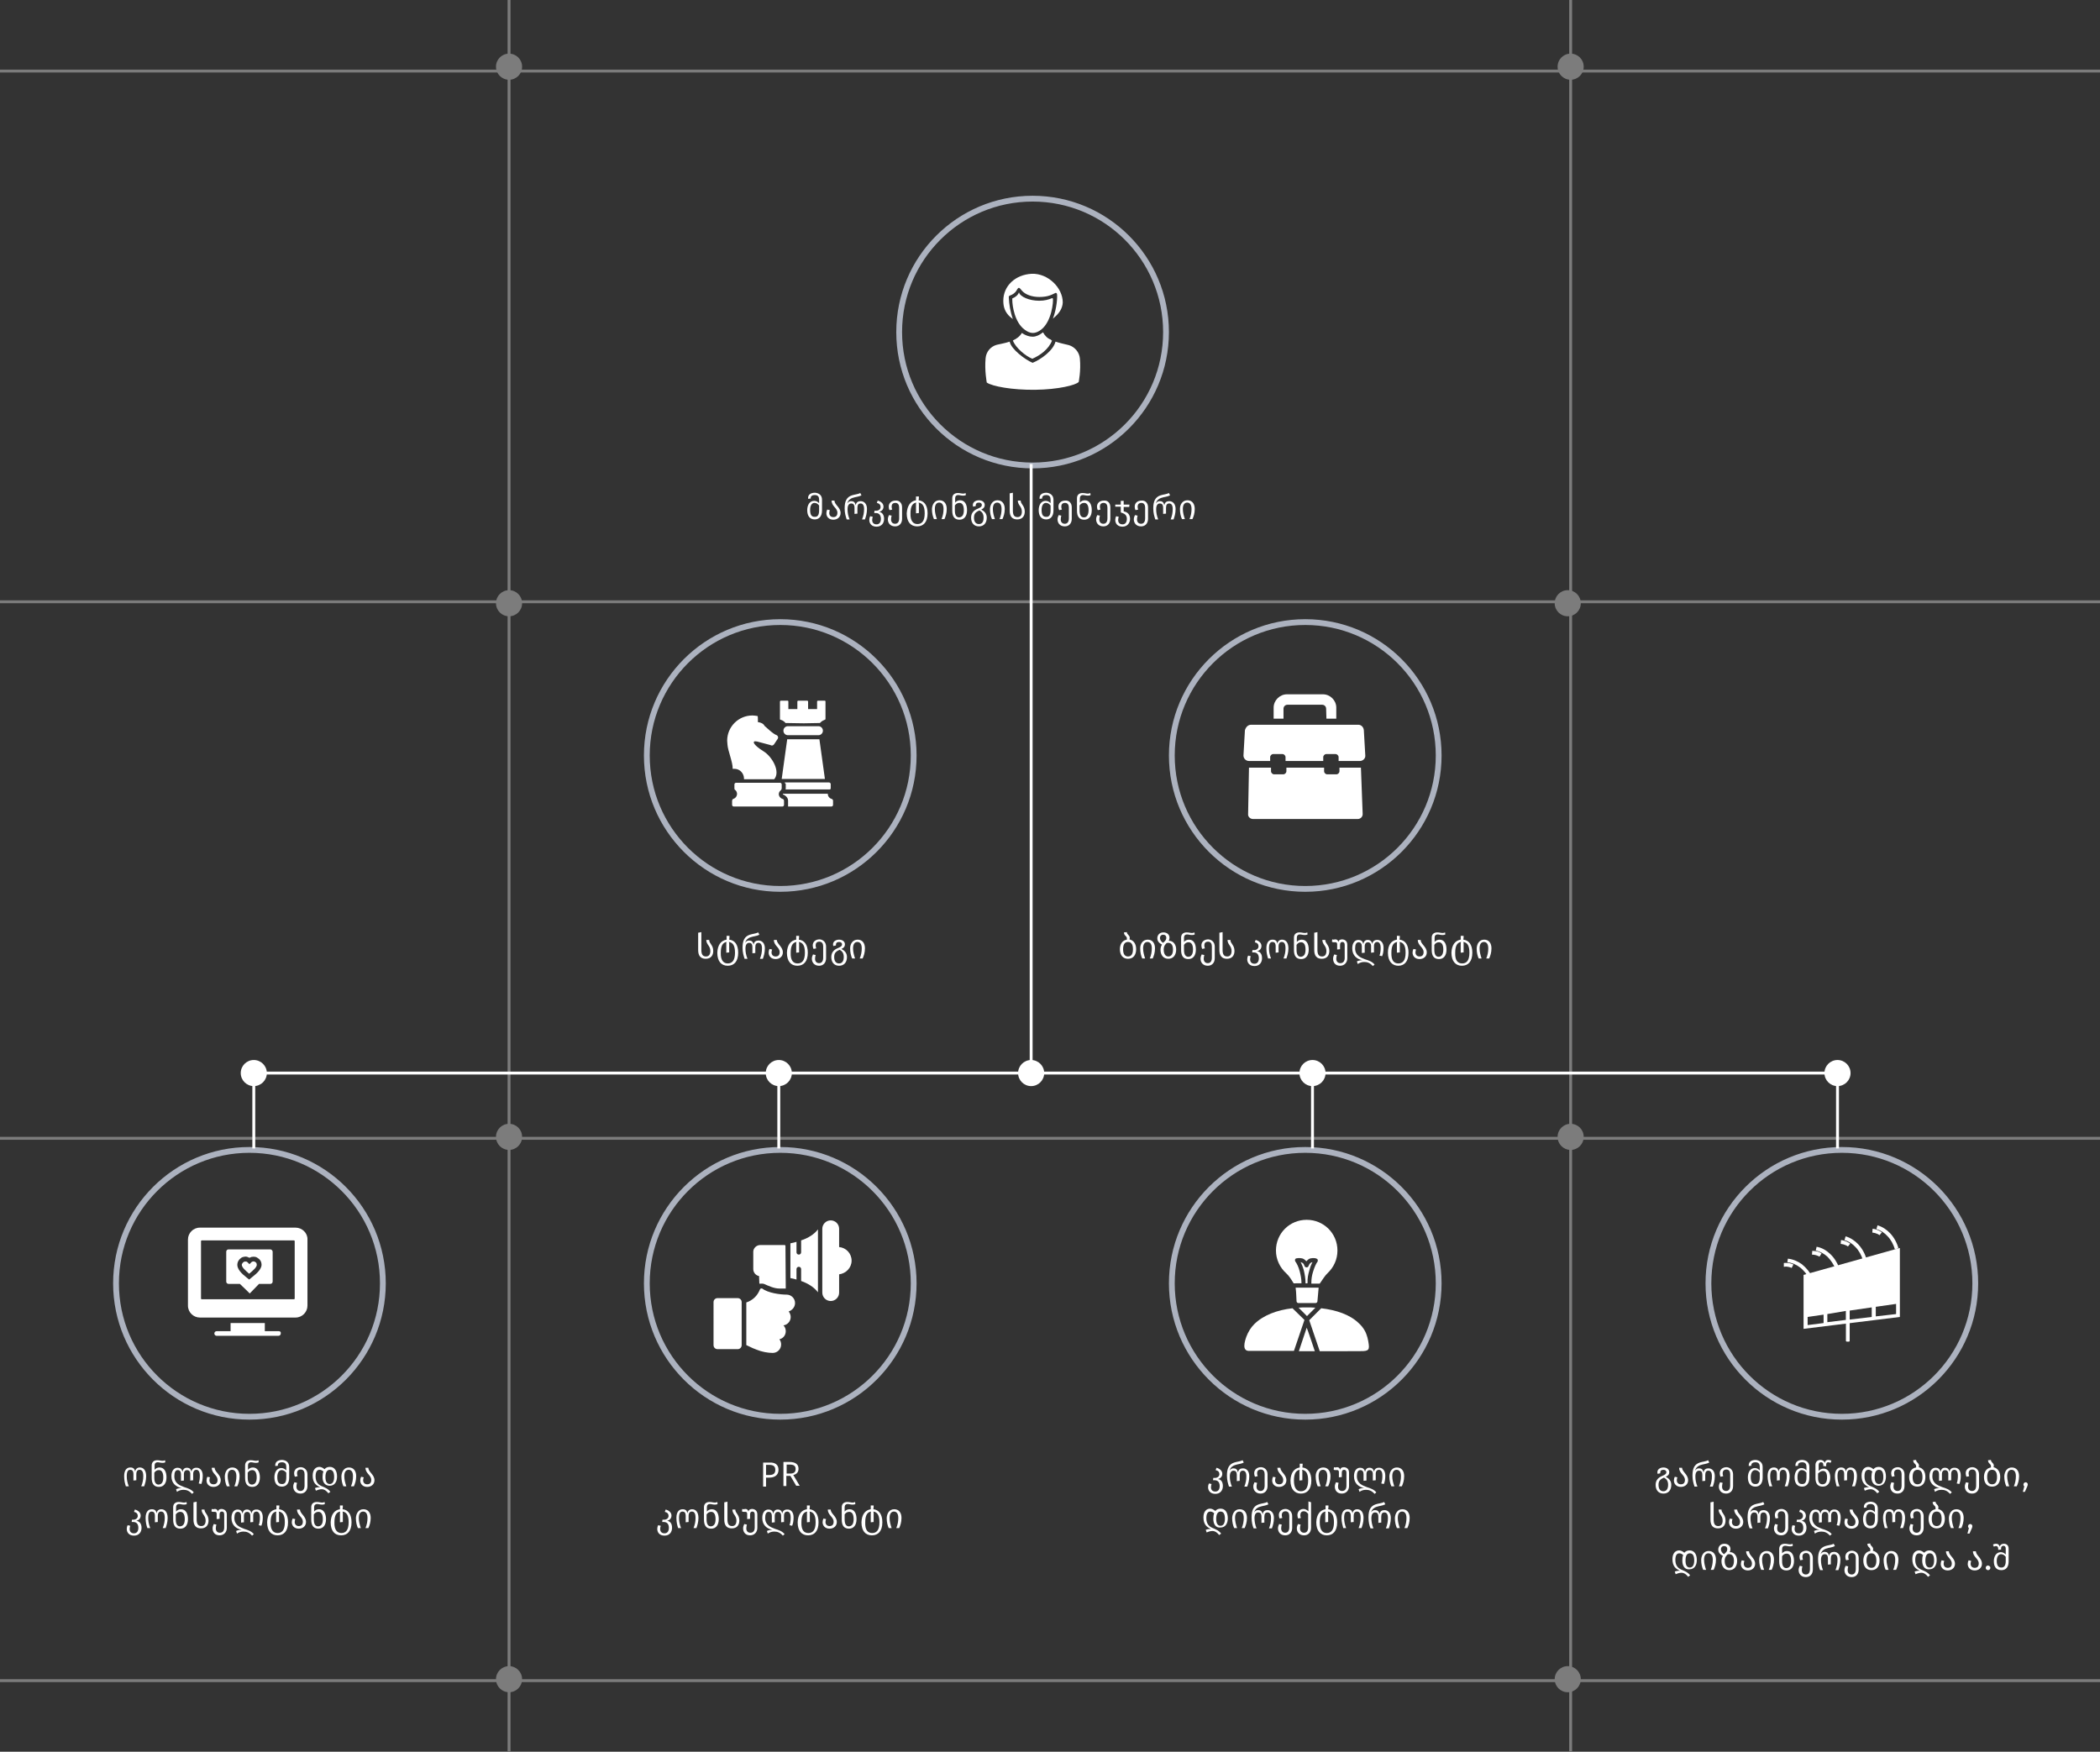 <?xml version="1.0" encoding="utf-8"?>
<!-- Generator: Adobe Illustrator 22.1.0, SVG Export Plug-In . SVG Version: 6.00 Build 0)  -->
<svg version="1.1" id="Layer_1" xmlns="http://www.w3.org/2000/svg" xmlns:xlink="http://www.w3.org/1999/xlink" x="0px" y="0px"
	 viewBox="0 0 724 604" style="enable-background:new 0 0 724 604;" xml:space="preserve">
<rect x="0" y="0" width="724" height="604" fill="#333333" stroke="none"/>
<style type="text/css">
	.st0{fill:#FFFFFF;}
	.st1{fill:none;stroke:#7C7C7C;}
	.st2{fill:#7C7C7C;}
	.st3{fill:none;}
	.st4{fill:none;stroke:#ACB2BF;stroke-width:2;}
	.st5{fill:none;stroke:#FFFFFF;}
	.st6{enable-background:new    ;}
</style>
<circle id="Ellipse_17" class="st0" cx="355.5" cy="370" r="4.5"/>
<g id="Group_327">
	<line id="Line_48" class="st1" x1="541.5" y1="0" x2="541.5" y2="604"/>
	<g id="Group_324">
		<path id="Union_1" class="st2" d="M537,392c0-2.5,2-4.5,4.5-4.5s4.5,2,4.5,4.5s-2,4.5-4.5,4.5S537,394.5,537,392L537,392z
			 M171,392c0-2.5,2-4.5,4.5-4.5s4.5,2,4.5,4.5s-2,4.5-4.5,4.5S171,394.5,171,392L171,392z M536,208c0-2.5,2-4.5,4.5-4.5
			s4.5,2,4.5,4.5s-2,4.5-4.5,4.5S536,210.5,536,208z M171,208c0-2.5,2-4.5,4.5-4.5s4.5,2,4.5,4.5s-2,4.5-4.5,4.5S171,210.5,171,208z
			 M537,23c0-2.5,2-4.5,4.5-4.5s4.5,2,4.5,4.5s-2,4.5-4.5,4.5S537,25.5,537,23z M171,23c0-2.5,2-4.5,4.5-4.5s4.5,2,4.5,4.5
			s-2,4.5-4.5,4.5S171,25.5,171,23z"/>
		<g id="Group_323">
			<g id="Group_321" transform="translate(0.5 5.5)">
				<line id="Line_44" class="st1" x1="-0.5" y1="19" x2="723.5" y2="19"/>
				<line id="Line_45" class="st1" x1="-0.5" y1="202" x2="723.5" y2="202"/>
				<line id="Line_46" class="st1" x1="-0.5" y1="387" x2="723.5" y2="387"/>
				<line id="Line_47" class="st1" x1="-0.5" y1="574" x2="723.5" y2="574"/>
			</g>
			<g id="Group_322">
				<line id="Line_49" class="st1" x1="175.5" y1="0" x2="175.5" y2="604"/>
				<circle id="Ellipse_19" class="st2" cx="175.5" cy="579" r="4.5"/>
				<circle id="Ellipse_20" class="st2" cx="540.5" cy="579" r="4.5"/>
			</g>
		</g>
	</g>
</g>
<g id="Group_313">
	<g id="Ellipse_1" transform="translate(-9111 -15888)">
		<circle class="st3" cx="9467" cy="16002.5" r="47"/>
		<circle class="st4" cx="9467" cy="16002.5" r="46"/>
	</g>
</g>
<g id="Group_315">
	<g id="Ellipse_2" transform="translate(-9198 -15742)">
		<circle class="st3" cx="9467" cy="16002.5" r="47"/>
		<circle class="st4" cx="9467" cy="16002.5" r="46"/>
	</g>
</g>
<g id="Group_319">
	<g id="Ellipse_4" transform="translate(-9381 -15560)">
		<circle class="st3" cx="9467" cy="16002.5" r="47"/>
		<circle class="st4" cx="9467" cy="16002.5" r="46"/>
	</g>
</g>
<g id="Group_314">
	<g id="Ellipse_3" transform="translate(-9017 -15742)">
		<circle class="st3" cx="9467" cy="16002.5" r="47"/>
		<circle class="st4" cx="9467" cy="16002.5" r="46"/>
	</g>
</g>
<g id="Group_316">
	<g id="Ellipse_5" transform="translate(-9198 -15560)">
		<circle class="st3" cx="9467" cy="16002.5" r="47"/>
		<circle class="st4" cx="9467" cy="16002.5" r="46"/>
	</g>
</g>
<g id="Group_317">
	<g id="Ellipse_6" transform="translate(-9017 -15560)">
		<circle class="st3" cx="9467" cy="16002.5" r="47"/>
		<circle class="st4" cx="9467" cy="16002.5" r="46"/>
	</g>
</g>
<g id="Group_318">
	<g id="Ellipse_7" transform="translate(-8832 -15560)">
		<circle class="st3" cx="9467" cy="16002.5" r="47"/>
		<circle class="st4" cx="9467" cy="16002.5" r="46"/>
	</g>
</g>
<g id="Group_325">
	<line id="Line_50" class="st5" x1="355.5" y1="160" x2="355.5" y2="368"/>
	<line id="Line_51" class="st5" x1="268.5" y1="368" x2="268.5" y2="396"/>
	<line id="Line_52" class="st5" x1="87.5" y1="368" x2="87.5" y2="396"/>
	<line id="Line_53" class="st5" x1="633.5" y1="368" x2="633.5" y2="396"/>
	<line id="Line_54" class="st5" x1="452.5" y1="368" x2="452.5" y2="396"/>
	<circle id="Ellipse_14" class="st0" cx="633.5" cy="370" r="4.5"/>
	<circle id="Ellipse_15" class="st0" cx="452.5" cy="370" r="4.5"/>
	<circle id="Ellipse_16" class="st0" cx="268.5" cy="370" r="4.5"/>
	<circle id="Ellipse_18" class="st0" cx="87.5" cy="370" r="4.5"/>
	<line id="Line_55" class="st5" x1="636.5" y1="370" x2="87.5" y2="370"/>
</g>
<rect x="562" y="503.5" class="st3" width="146" height="38.5"/>
<g class="st6">
	<path class="st0" d="M576.2,512c0,1.9-1.1,3-2.7,3c-1.8,0-2.7-1.3-2.7-3c0-1.5,0.8-2.5,2.3-3.1c1.2-0.5,1.4-0.8,1.4-1.3
		c0-0.4-0.3-0.8-1-0.8c-0.8,0-1.1,0.4-1.1,0.9c0,0.2,0,0.3,0,0.3l-0.9,0.2c-0.1-0.2-0.1-0.4-0.1-0.6c0-1,1-1.6,2.1-1.6
		c1.2,0,2,0.7,2,1.6c0,0.7-0.3,1.2-1.2,1.6C575.4,509.8,576.2,510.6,576.2,512z M575.1,512c0-1.3-0.5-2-1.4-2.5
		c-1.5,0.6-1.9,1.3-1.9,2.5c0,1.4,0.6,2.2,1.7,2.2C574.5,514.2,575.1,513.4,575.1,512z"/>
	<path class="st0" d="M582,510.4c0,1.4-1.1,2.3-2.5,2.3c-1.6,0-2.4-1.1-2.4-2.2c0-0.5,0.1-0.9,0.3-1.3l0.9,0.2
		c-0.1,0.3-0.2,0.6-0.2,1c0,0.8,0.5,1.4,1.4,1.4c1,0,1.4-0.6,1.4-1.5c0-1.7-2-2.2-2-4.2h1C580,507.6,582,508.4,582,510.4z"/>
	<path class="st0" d="M583.5,508.8c0-2.5,0.7-3.9,2.5-4.5c0.9-0.3,2.2-0.4,2.9-0.8l0.4,0.8c-0.9,0.5-2,0.5-3.1,0.9
		c-0.6,0.2-1.5,0.7-1.8,1.9c0.4-0.7,0.9-0.8,1.4-0.8c0.8,0,1.3,0.4,1.5,1.4c0.2-1,0.8-1.4,1.7-1.4c1.2,0,2.2,0.9,2.2,2.7
		c0,1.6-0.4,2.7-0.7,3.6h-1c0.5-1.3,0.7-2.3,0.7-3.6c0-1.5-0.6-1.9-1.2-1.9c-0.7,0-1.1,0.4-1.1,1.5v2l-1,0.1v-2.1
		c0-1.2-0.5-1.5-1.1-1.5c-0.8,0-1.3,0.6-1.3,2c0,1.2,0.2,2.2,0.7,3.5h-1C583.9,511.6,583.5,510.5,583.5,508.8z"/>
	<path class="st0" d="M597.5,508.4v4c0,1.5-0.9,2.6-2.4,2.6c-1.7,0-2.5-1.2-2.5-2.4c0-0.6,0.2-1.1,0.4-1.5l0.9,0.2
		c-0.1,0.4-0.2,0.8-0.2,1.3c0,0.9,0.5,1.5,1.4,1.5c1,0,1.4-0.8,1.4-1.9v-3.9c0-0.9-0.4-1.6-1.3-1.6s-1.3,0.6-1.3,1.3
		c0,0.4,0.1,0.7,0.2,1l-0.9,0.2c-0.2-0.3-0.3-0.8-0.3-1.2c0-1.3,1-2.1,2.4-2.1C596.5,506,597.5,506.9,597.5,508.4z"/>
	<path class="st0" d="M607.7,505.8v3.7c0,2-1,3.1-2.5,3.1c-1.7,0-2.6-1.2-2.6-3.2c0-1.7,0.8-3.2,2.4-3.2c0.8,0,1.3,0.4,1.7,0.8v-1.2
		c0-0.9-0.3-1.6-1.5-1.6c-0.9,0-1.4,0.4-1.4,1c0,0,0,0.1,0,0.2l-0.9,0.1c0-0.1,0-0.2,0-0.3c0-1.2,1-1.8,2.4-1.8
		C606.6,503.5,607.7,504.3,607.7,505.8z M606.7,509.4v-1.6c-0.4-0.5-0.9-0.9-1.6-0.9c-0.9,0-1.5,0.9-1.5,2.4c0,1.7,0.5,2.4,1.5,2.4
		C606.2,511.8,606.7,511.1,606.7,509.4z"/>
	<path class="st0" d="M609.4,509c0-2.2,1-3,2.1-3c1,0,1.5,0.4,1.7,1.4c0.1-0.9,0.8-1.4,1.6-1.4c1.2,0,2.2,0.9,2.2,3
		c0,1.5-0.4,2.6-0.7,3.5h-1c0.5-1.3,0.7-2.3,0.7-3.5c0-1.8-0.6-2.2-1.3-2.2c-0.6,0-1.1,0.4-1.1,1.5v2.1l-1,0.1v-2.2
		c0-1.2-0.5-1.5-1.1-1.5c-0.8,0-1.2,0.6-1.2,2.2c0,1.2,0.2,2.2,0.7,3.5h-1C609.8,511.6,609.4,510.5,609.4,509z"/>
	<path class="st0" d="M623.8,505.8v3.7c0,2-1,3.1-2.5,3.1c-1.7,0-2.6-1.2-2.6-3.2c0-1.7,0.8-3.2,2.4-3.2c0.8,0,1.3,0.4,1.7,0.8v-1.2
		c0-0.9-0.3-1.6-1.5-1.6c-0.9,0-1.4,0.4-1.4,1c0,0,0,0.1,0,0.2l-0.9,0.1c0-0.1,0-0.2,0-0.3c0-1.2,1-1.8,2.4-1.8
		C622.8,503.5,623.8,504.3,623.8,505.8z M622.8,509.4v-1.6c-0.4-0.5-0.9-0.9-1.6-0.9c-0.9,0-1.5,0.9-1.5,2.4c0,1.7,0.5,2.4,1.5,2.4
		C622.3,511.8,622.8,511.1,622.8,509.4z"/>
	<path class="st0" d="M631,509.4c0,1.9-0.9,3.2-2.6,3.2c-1.7,0-2.5-1.1-2.5-2.9v-4.6c0-1.2,0.9-1.7,1.7-1.7c0.5,0,1.2,0.2,1.5,1
		c0.2-0.8,0.7-1,1.2-1c0.4,0,0.8,0.1,1.1,0.3l-0.3,0.7c-0.3-0.1-0.5-0.2-0.8-0.2c-0.5,0-0.7,0.3-0.7,0.9v0.5l-1-0.1v-0.5
		c0-0.6-0.4-0.8-0.8-0.8c-0.5,0-0.8,0.3-0.8,1v2c0.4-0.5,1-0.8,1.8-0.8C630.2,506.4,631,507.8,631,509.4z M629.9,509.4
		c0-1.5-0.5-2.2-1.4-2.2c-0.7,0-1.2,0.4-1.7,0.9v1.6c0,1.3,0.5,2.1,1.5,2.1C629.4,511.8,629.9,511,629.9,509.4z"/>
	<path class="st0" d="M632.6,509c0-2.2,1-3,2.1-3c1,0,1.5,0.4,1.7,1.4c0.1-0.9,0.8-1.4,1.6-1.4c1.2,0,2.2,0.9,2.2,3
		c0,1.5-0.4,2.6-0.7,3.5h-1c0.5-1.3,0.7-2.3,0.7-3.5c0-1.8-0.6-2.2-1.3-2.2s-1.1,0.4-1.1,1.5v2.1l-1,0.1v-2.2c0-1.2-0.5-1.5-1.1-1.5
		c-0.8,0-1.2,0.6-1.2,2.2c0,1.2,0.2,2.2,0.7,3.5h-1C633,511.6,632.6,510.5,632.6,509z"/>
	<path class="st0" d="M645.2,509.3c0-0.8,0.1-1.4,0.3-1.9c-0.4-0.4-0.9-0.6-1.3-0.6c-0.7,0-1.4,0.4-1.4,2.3c0,2.1,1.1,3,2.5,3.5
		c0.9,0.4,1.9,0.8,2.6,1.8l-0.7,0.5c-0.5-0.7-1.3-1.4-2.3-1.4c-0.8,0-1.5,0.3-2,0.5l-0.3-0.9c0.5-0.2,1-0.3,1.8-0.3
		c-1.4-0.6-2.6-1.5-2.6-4c0-2.1,1.1-3,2.3-3c0.6,0,1.2,0.3,1.8,0.8c0.4-0.5,1-0.8,1.8-0.8c1.6,0,2.5,1.3,2.5,3.3
		c0,1.9-0.9,3.2-2.5,3.2S645.2,511.2,645.2,509.3z M646.3,509.3c0,1.6,0.5,2.4,1.5,2.4s1.5-0.8,1.5-2.4c0-1.7-0.5-2.5-1.5-2.5
		C646.8,506.8,646.3,507.6,646.3,509.3z"/>
	<path class="st0" d="M656.6,508.4v4c0,1.5-0.9,2.6-2.4,2.6c-1.7,0-2.5-1.2-2.5-2.4c0-0.6,0.2-1.1,0.4-1.5l0.9,0.2
		c-0.1,0.4-0.2,0.8-0.2,1.3c0,0.9,0.5,1.5,1.4,1.5c1,0,1.4-0.8,1.4-1.9v-3.9c0-0.9-0.4-1.6-1.3-1.6c-1,0-1.3,0.6-1.3,1.3
		c0,0.4,0.1,0.7,0.2,1l-0.9,0.2c-0.2-0.3-0.3-0.8-0.3-1.2c0-1.3,1-2.1,2.4-2.1C655.6,506,656.6,506.9,656.6,508.4z"/>
	<path class="st0" d="M663.8,509.3c0,2-1,3.3-2.8,3.3c-1.8,0-2.8-1.3-2.8-3.3c0-1.8,0.9-3.1,2.4-3.3c0-0.1,0-0.3,0-0.5
		c0-0.8-1-0.8-1-2l1-0.1c0,0.9,1,1,1,2c0,0.2-0.1,0.4-0.1,0.5C663.1,506.3,663.8,507.5,663.8,509.3z M662.8,509.3
		c0-1.7-0.6-2.5-1.7-2.5c-1.1,0-1.7,0.8-1.7,2.5c0,1.7,0.6,2.5,1.7,2.5S662.8,511,662.8,509.3z"/>
	<path class="st0" d="M676,508.8c0,1.3-0.2,2.2-0.5,2.9l-0.9-0.2c0.3-0.8,0.4-1.6,0.4-2.7c0-1.5-0.6-2-1.2-2c-0.6,0-1.1,0.4-1.1,1.4
		v2.2l-1,0.1v-2.3c0-0.9-0.5-1.3-1.1-1.3c-0.6,0-1.1,0.4-1.1,1.4v2.2l-1,0.1v-2.3c0-0.9-0.4-1.4-1.1-1.4c-0.8,0-1.2,0.7-1.2,2.1
		c0,2.5,1.9,3.2,3.5,3.8c1,0.3,2.5,0.8,3.2,1.8l-0.6,0.5c-1-1.1-1.9-1.4-3-1.4c-0.9,0-1.6,0.3-2.2,0.7l-0.3-0.9
		c0.6-0.3,1.2-0.4,1.9-0.4c-1.9-0.4-3.5-1.6-3.5-4.1c0-2,1-2.9,2.1-2.9c0.9,0,1.5,0.4,1.7,1.4c0.2-0.9,0.7-1.4,1.5-1.4
		c0.9,0,1.4,0.4,1.6,1.4c0.1-0.9,0.8-1.4,1.6-1.4C675,506,676,506.9,676,508.8z"/>
	<path class="st0" d="M682.3,508.4v4c0,1.5-0.9,2.6-2.4,2.6c-1.7,0-2.5-1.2-2.5-2.4c0-0.6,0.2-1.1,0.4-1.5l0.9,0.2
		c-0.1,0.4-0.2,0.8-0.2,1.3c0,0.9,0.5,1.5,1.4,1.5c1,0,1.4-0.8,1.4-1.9v-3.9c0-0.9-0.4-1.6-1.3-1.6s-1.3,0.6-1.3,1.3
		c0,0.4,0.1,0.7,0.2,1l-0.9,0.2c-0.2-0.3-0.3-0.8-0.3-1.2c0-1.3,1-2.1,2.4-2.1C681.3,506,682.3,506.9,682.3,508.4z"/>
	<path class="st0" d="M689.6,509.3c0,2-1,3.3-2.8,3.3c-1.8,0-2.8-1.3-2.8-3.3c0-1.8,0.9-3.1,2.4-3.3c0-0.1,0-0.3,0-0.5
		c0-0.8-1-0.8-1-2l1-0.1c0,0.9,1,1,1,2c0,0.2-0.1,0.4-0.1,0.5C688.8,506.3,689.6,507.5,689.6,509.3z M688.5,509.3
		c0-1.7-0.6-2.5-1.7-2.5c-1.1,0-1.7,0.8-1.7,2.5c0,1.7,0.6,2.5,1.7,2.5C687.9,511.8,688.5,511,688.5,509.3z"/>
	<path class="st0" d="M693.6,506c1.6,0,2.5,1.2,2.5,3c0,1.5-0.4,2.6-0.8,3.5h-1c0.5-1.2,0.7-2.3,0.7-3.5c0-1.5-0.6-2.2-1.5-2.2
		c-0.9,0-1.5,0.7-1.5,2.2c0,1.2,0.3,2.3,0.7,3.5h-1c-0.4-0.9-0.7-2-0.7-3.5C691.1,507.3,692,506,693.6,506z"/>
	<path class="st0" d="M699.1,511.8c0,0.3-0.1,0.5-0.2,0.8l-0.8,1.8h-0.7l0.5-1.9c-0.2-0.1-0.3-0.4-0.3-0.6c0-0.4,0.3-0.8,0.8-0.8
		C698.7,511.1,699.1,511.4,699.1,511.8z"/>
</g>
<g class="st6">
	<path class="st0" d="M589.8,518l1-0.2v6.1c0,1.5,0.4,2.3,1.6,2.3c1,0,1.5-0.7,1.5-1.9c0-1.8-1.4-2.2-1.4-3.8h1
		c0,1.3,1.4,1.7,1.4,3.8c0,1.5-0.8,2.7-2.6,2.7c-1.7,0-2.6-1-2.6-3V518z"/>
	<path class="st0" d="M601,524.8c0,1.4-1.1,2.3-2.5,2.3c-1.6,0-2.4-1.1-2.4-2.2c0-0.5,0.1-0.9,0.3-1.3l0.9,0.2
		c-0.1,0.3-0.2,0.6-0.2,1c0,0.8,0.5,1.4,1.4,1.4c1,0,1.4-0.6,1.4-1.5c0-1.7-2-2.2-2-4.2h1C599,522,601,522.8,601,524.8z"/>
	<path class="st0" d="M602.5,523.2c0-2.5,0.7-3.9,2.5-4.5c0.9-0.3,2.2-0.4,2.9-0.8l0.4,0.8c-0.9,0.5-2,0.5-3.1,0.9
		c-0.6,0.2-1.5,0.7-1.8,1.9c0.4-0.7,0.9-0.8,1.4-0.8c0.8,0,1.3,0.4,1.5,1.4c0.2-1,0.8-1.4,1.7-1.4c1.2,0,2.2,0.9,2.2,2.7
		c0,1.6-0.4,2.7-0.7,3.6h-1c0.5-1.3,0.7-2.3,0.7-3.6c0-1.5-0.6-1.9-1.2-1.9c-0.7,0-1.1,0.4-1.1,1.5v2l-1,0.1v-2.1
		c0-1.2-0.5-1.5-1.1-1.5c-0.8,0-1.3,0.6-1.3,2c0,1.2,0.2,2.2,0.7,3.5h-1C602.8,526,602.5,524.9,602.5,523.2z"/>
	<path class="st0" d="M616.5,522.8v4c0,1.5-0.9,2.6-2.4,2.6c-1.7,0-2.5-1.2-2.5-2.4c0-0.6,0.2-1.1,0.4-1.5l0.9,0.2
		c-0.1,0.4-0.2,0.8-0.2,1.3c0,0.9,0.5,1.5,1.4,1.5c1,0,1.4-0.8,1.4-1.9v-3.9c0-0.9-0.4-1.6-1.3-1.6s-1.3,0.6-1.3,1.3
		c0,0.4,0.1,0.7,0.2,1l-0.9,0.2c-0.2-0.3-0.3-0.8-0.3-1.2c0-1.3,1-2.1,2.4-2.1C615.5,520.4,616.5,521.3,616.5,522.8z"/>
	<path class="st0" d="M622.8,526.8c0,1.5-0.9,2.7-2.6,2.7c-1.7,0-2.5-1.1-2.5-2.3c0-0.5,0.1-0.9,0.3-1.3l0.9,0.2
		c-0.1,0.3-0.2,0.7-0.2,1.1c0,0.9,0.5,1.5,1.5,1.5c1.1,0,1.5-0.9,1.5-1.9c0-1.1-0.5-2-1.7-2h-0.6l0.1-0.8h0.6c0.8,0,1.5-0.5,1.5-1.3
		c0-0.7-0.4-1.2-1.3-1.4l0.3-0.8c1.1,0.3,2,1,2,2.1c0,1-0.7,1.6-1.5,1.8C622.1,524.5,622.8,525.3,622.8,526.8z"/>
	<path class="st0" d="M634.6,523.2c0,1.3-0.2,2.2-0.5,2.9l-0.9-0.2c0.3-0.8,0.4-1.6,0.4-2.7c0-1.5-0.6-2-1.2-2
		c-0.6,0-1.1,0.4-1.1,1.4v2.2l-1,0.1v-2.3c0-0.9-0.5-1.3-1.1-1.3c-0.6,0-1.1,0.4-1.1,1.4v2.2l-1,0.1v-2.3c0-0.9-0.4-1.4-1.1-1.4
		c-0.8,0-1.2,0.7-1.2,2.1c0,2.5,1.9,3.2,3.5,3.8c1,0.3,2.5,0.8,3.2,1.8l-0.6,0.5c-1-1.1-1.9-1.4-3-1.4c-0.9,0-1.6,0.3-2.2,0.7
		l-0.3-0.9c0.6-0.3,1.2-0.4,1.9-0.4c-1.9-0.4-3.5-1.6-3.5-4.1c0-2,1-2.9,2.1-2.9c0.9,0,1.5,0.4,1.7,1.4c0.2-0.9,0.7-1.4,1.5-1.4
		c0.9,0,1.4,0.4,1.6,1.4c0.1-0.9,0.8-1.4,1.6-1.4C633.5,520.4,634.6,521.3,634.6,523.2z"/>
	<path class="st0" d="M640.8,524.8c0,1.4-1.1,2.3-2.5,2.3c-1.6,0-2.4-1.1-2.4-2.2c0-0.5,0.1-0.9,0.3-1.3l0.9,0.2
		c-0.1,0.3-0.2,0.6-0.2,1c0,0.8,0.5,1.4,1.4,1.4c1,0,1.4-0.6,1.4-1.5c0-1.7-2-2.2-2-4.2h1C638.8,522,640.8,522.8,640.8,524.8z"/>
	<path class="st0" d="M647.4,520.2v3.7c0,2-1,3.1-2.5,3.1c-1.7,0-2.6-1.2-2.6-3.2c0-1.7,0.8-3.2,2.4-3.2c0.8,0,1.3,0.4,1.7,0.8v-1.2
		c0-0.9-0.3-1.6-1.5-1.6c-0.9,0-1.4,0.4-1.4,1c0,0,0,0.1,0,0.2l-0.9,0.1c0-0.1,0-0.2,0-0.3c0-1.2,1-1.8,2.4-1.8
		C646.4,517.9,647.4,518.7,647.4,520.2z M646.4,523.8v-1.6c-0.4-0.5-0.9-0.9-1.6-0.9c-0.9,0-1.5,0.9-1.5,2.4c0,1.7,0.5,2.4,1.5,2.4
		S646.4,525.5,646.4,523.8z"/>
	<path class="st0" d="M649.2,523.4c0-2.2,1-3,2.1-3c1,0,1.5,0.4,1.7,1.4c0.1-0.9,0.8-1.4,1.6-1.4c1.2,0,2.2,0.9,2.2,3
		c0,1.5-0.4,2.6-0.7,3.5h-1c0.5-1.3,0.7-2.3,0.7-3.5c0-1.8-0.6-2.2-1.3-2.2c-0.6,0-1.1,0.4-1.1,1.5v2.1l-1,0.1v-2.2
		c0-1.2-0.5-1.5-1.1-1.5c-0.8,0-1.2,0.6-1.2,2.2c0,1.2,0.2,2.2,0.7,3.5h-1C649.6,526,649.2,524.9,649.2,523.4z"/>
	<path class="st0" d="M663.2,522.8v4c0,1.5-0.9,2.6-2.4,2.6c-1.7,0-2.5-1.2-2.5-2.4c0-0.6,0.2-1.1,0.4-1.5l0.9,0.2
		c-0.1,0.4-0.2,0.8-0.2,1.3c0,0.9,0.5,1.5,1.4,1.5c1,0,1.4-0.8,1.4-1.9v-3.9c0-0.9-0.4-1.6-1.3-1.6c-1,0-1.3,0.6-1.3,1.3
		c0,0.4,0.1,0.7,0.2,1l-0.9,0.2c-0.2-0.3-0.3-0.8-0.3-1.2c0-1.3,1-2.1,2.4-2.1C662.2,520.4,663.2,521.3,663.2,522.8z"/>
	<path class="st0" d="M670.5,523.7c0,2-1,3.3-2.8,3.3c-1.8,0-2.8-1.3-2.8-3.3c0-1.8,0.9-3.1,2.4-3.3c0-0.1,0-0.3,0-0.5
		c0-0.8-1-0.8-1-2l1-0.1c0,0.9,1,1,1,2c0,0.2-0.1,0.4-0.1,0.5C669.7,520.7,670.5,521.9,670.5,523.7z M669.4,523.7
		c0-1.7-0.6-2.5-1.7-2.5c-1.1,0-1.7,0.8-1.7,2.5c0,1.7,0.6,2.5,1.7,2.5C668.8,526.2,669.4,525.4,669.4,523.7z"/>
	<path class="st0" d="M674.5,520.4c1.6,0,2.5,1.2,2.5,3c0,1.5-0.4,2.6-0.8,3.5h-1c0.5-1.2,0.7-2.3,0.7-3.5c0-1.5-0.6-2.2-1.5-2.2
		c-0.9,0-1.5,0.7-1.5,2.2c0,1.2,0.3,2.3,0.7,3.5h-1c-0.4-0.9-0.7-2-0.7-3.5C672,521.7,672.9,520.4,674.5,520.4z"/>
	<path class="st0" d="M680,526.2c0,0.3-0.1,0.5-0.2,0.8l-0.8,1.8h-0.7l0.5-1.9c-0.2-0.1-0.3-0.4-0.3-0.6c0-0.4,0.3-0.8,0.8-0.8
		C679.6,525.5,680,525.8,680,526.2z"/>
</g>
<g class="st6">
	<path class="st0" d="M580,538.1c0-0.8,0.1-1.4,0.3-1.9c-0.4-0.4-0.9-0.6-1.3-0.6c-0.7,0-1.4,0.4-1.4,2.3c0,2.1,1.1,3,2.5,3.5
		c0.9,0.4,1.9,0.8,2.6,1.8l-0.7,0.5c-0.5-0.7-1.3-1.4-2.3-1.4c-0.8,0-1.5,0.3-2,0.5l-0.3-0.9c0.5-0.2,1-0.3,1.8-0.3
		c-1.4-0.6-2.6-1.5-2.6-4c0-2.1,1.1-3,2.3-3c0.6,0,1.2,0.3,1.8,0.8c0.4-0.5,1-0.8,1.8-0.8c1.6,0,2.5,1.3,2.5,3.3
		c0,1.9-0.9,3.2-2.5,3.2C580.9,541.3,580,540,580,538.1z M581.1,538.1c0,1.6,0.5,2.4,1.5,2.4c0.9,0,1.5-0.8,1.5-2.4
		c0-1.7-0.5-2.5-1.5-2.5C581.6,535.6,581.1,536.4,581.1,538.1z"/>
	<path class="st0" d="M589.1,534.8c1.6,0,2.5,1.2,2.5,3c0,1.5-0.4,2.6-0.8,3.5h-1c0.5-1.2,0.7-2.3,0.7-3.5c0-1.5-0.6-2.2-1.5-2.2
		c-0.9,0-1.5,0.7-1.5,2.2c0,1.2,0.3,2.3,0.7,3.5h-1c-0.4-0.9-0.7-2-0.7-3.5C586.6,536.1,587.5,534.8,589.1,534.8z"/>
	<path class="st0" d="M598.9,538.2c0,1.9-1,3.2-2.7,3.2c-1.7,0-2.7-1.3-2.7-3.1c0-0.7,0.2-1.3,0.5-1.8c-0.9-0.5-1.6-1.1-1.6-2.2
		c0-1,0.7-2,2.1-2c1.3,0,2.1,0.8,2.1,1.8c0,0.4-0.1,0.8-0.3,1.1c0.1,0,0.1,0,0.2,0C597.8,535.2,598.9,536.4,598.9,538.2z
		 M594.4,535.9c0.1-0.1,0.2-0.2,0.3-0.3c0.6-0.5,0.8-0.9,0.8-1.5c0-0.6-0.4-1-1.1-1c-0.7,0-1.1,0.5-1.1,1.2
		C593.4,535.1,593.9,535.6,594.4,535.9z M597.8,538.2c0-1.5-0.6-2.3-1.6-2.3c-0.2,0-0.4,0-0.6,0.1c-0.1,0.1-0.1,0.1-0.2,0.2
		c-0.6,0.6-0.8,1.2-0.8,2c0,1.5,0.6,2.4,1.6,2.4C597.2,540.6,597.8,539.8,597.8,538.2z"/>
	<path class="st0" d="M605.1,539.2c0,1.4-1.1,2.3-2.5,2.3c-1.6,0-2.4-1.1-2.4-2.2c0-0.5,0.1-0.9,0.3-1.3l0.9,0.2
		c-0.1,0.3-0.2,0.6-0.2,1c0,0.8,0.5,1.4,1.4,1.4c1,0,1.4-0.6,1.4-1.5c0-1.7-2-2.2-2-4.2h1C603,536.4,605.1,537.2,605.1,539.2z"/>
	<path class="st0" d="M609.1,534.8c1.6,0,2.5,1.2,2.5,3c0,1.5-0.4,2.6-0.8,3.5h-1c0.5-1.2,0.7-2.3,0.7-3.5c0-1.5-0.6-2.2-1.5-2.2
		c-0.9,0-1.5,0.7-1.5,2.2c0,1.2,0.3,2.3,0.7,3.5h-1c-0.4-0.9-0.7-2-0.7-3.5C606.5,536.1,607.5,534.8,609.1,534.8z"/>
	<path class="st0" d="M618.5,538.2c0,2.1-1,3.3-2.6,3.3c-1.7,0-2.5-1.1-2.5-3.1v-4.3c0-1.2,0.8-1.8,1.9-1.8c0.8,0,1.3,0.2,1.8,0.2
		c0.2,0,0.5,0,0.9-0.2l0.1,0.7c-0.4,0.2-0.7,0.2-1,0.2c-0.7,0-1.1-0.2-1.7-0.2s-1,0.4-1,1.1v1.5c0.4-0.5,1-0.8,1.7-0.8
		C617.7,534.8,618.5,536.2,618.5,538.2z M617.5,538.2c0-1.7-0.6-2.5-1.5-2.5c-0.7,0-1.2,0.3-1.6,0.9v1.7c0,1.6,0.5,2.4,1.5,2.4
		C617,540.6,617.5,539.8,617.5,538.2z"/>
	<path class="st0" d="M625,537.2v4c0,1.5-0.9,2.6-2.4,2.6c-1.7,0-2.5-1.2-2.5-2.4c0-0.6,0.2-1.1,0.4-1.5l0.9,0.2
		c-0.1,0.4-0.2,0.8-0.2,1.3c0,0.9,0.5,1.5,1.4,1.5c1,0,1.4-0.8,1.4-1.9v-3.9c0-0.9-0.4-1.6-1.3-1.6c-1,0-1.3,0.6-1.3,1.3
		c0,0.4,0.1,0.7,0.2,1l-0.9,0.2c-0.2-0.3-0.3-0.8-0.3-1.2c0-1.3,1-2.1,2.4-2.1C624,534.8,625,535.7,625,537.2z"/>
	<path class="st0" d="M626.8,537.6c0-2.5,0.7-3.9,2.5-4.5c0.9-0.3,2.2-0.4,2.9-0.8l0.4,0.8c-0.9,0.5-2,0.5-3.1,0.9
		c-0.6,0.2-1.5,0.7-1.8,1.9c0.4-0.7,0.9-0.8,1.4-0.8c0.8,0,1.3,0.4,1.5,1.4c0.2-1,0.8-1.4,1.7-1.4c1.2,0,2.2,0.9,2.2,2.7
		c0,1.6-0.4,2.7-0.7,3.6h-1c0.5-1.3,0.7-2.3,0.7-3.6c0-1.5-0.6-1.9-1.2-1.9c-0.7,0-1.1,0.4-1.1,1.5v2l-1,0.1v-2.1
		c0-1.2-0.5-1.5-1.1-1.5c-0.8,0-1.3,0.6-1.3,2c0,1.2,0.2,2.2,0.7,3.5h-1C627.1,540.4,626.8,539.3,626.8,537.6z"/>
	<path class="st0" d="M640.8,537.2v4c0,1.5-0.9,2.6-2.4,2.6c-1.7,0-2.5-1.2-2.5-2.4c0-0.6,0.2-1.1,0.4-1.5l0.9,0.2
		c-0.1,0.4-0.2,0.8-0.2,1.3c0,0.9,0.5,1.5,1.4,1.5c1,0,1.4-0.8,1.4-1.9v-3.9c0-0.9-0.4-1.6-1.3-1.6s-1.3,0.6-1.3,1.3
		c0,0.4,0.1,0.7,0.2,1l-0.9,0.2c-0.2-0.3-0.3-0.8-0.3-1.2c0-1.3,1-2.1,2.4-2.1C639.8,534.8,640.8,535.7,640.8,537.2z"/>
	<path class="st0" d="M648,538.1c0,2-1,3.3-2.8,3.3c-1.8,0-2.8-1.3-2.8-3.3c0-1.8,0.9-3.1,2.4-3.3c0-0.1,0-0.3,0-0.5
		c0-0.8-1-0.8-1-2l1-0.1c0,0.9,1,1,1,2c0,0.2-0.1,0.4-0.1,0.5C647.2,535.1,648,536.3,648,538.1z M646.9,538.1c0-1.7-0.6-2.5-1.7-2.5
		c-1.1,0-1.7,0.8-1.7,2.5c0,1.7,0.6,2.5,1.7,2.5C646.3,540.6,646.9,539.8,646.9,538.1z"/>
	<path class="st0" d="M652,534.8c1.6,0,2.5,1.2,2.5,3c0,1.5-0.4,2.6-0.8,3.5h-1c0.5-1.2,0.7-2.3,0.7-3.5c0-1.5-0.6-2.2-1.5-2.2
		c-0.9,0-1.5,0.7-1.5,2.2c0,1.2,0.3,2.3,0.7,3.5h-1c-0.4-0.9-0.7-2-0.7-3.5C649.5,536.1,650.4,534.8,652,534.8z"/>
	<path class="st0" d="M662.7,538.1c0-0.8,0.1-1.4,0.3-1.9c-0.4-0.4-0.9-0.6-1.3-0.6c-0.7,0-1.4,0.4-1.4,2.3c0,2.1,1.1,3,2.5,3.5
		c0.9,0.4,1.9,0.8,2.6,1.8l-0.7,0.5c-0.5-0.7-1.3-1.4-2.3-1.4c-0.8,0-1.5,0.3-2,0.5l-0.3-0.9c0.5-0.2,1-0.3,1.8-0.3
		c-1.4-0.6-2.6-1.5-2.6-4c0-2.1,1.1-3,2.3-3c0.6,0,1.2,0.3,1.8,0.8c0.4-0.5,1-0.8,1.8-0.8c1.6,0,2.5,1.3,2.5,3.3
		c0,1.9-0.9,3.2-2.5,3.2C663.6,541.3,662.7,540,662.7,538.1z M663.8,538.1c0,1.6,0.5,2.4,1.5,2.4c0.9,0,1.5-0.8,1.5-2.4
		c0-1.7-0.5-2.5-1.5-2.5C664.3,535.6,663.8,536.4,663.8,538.1z"/>
	<path class="st0" d="M674,539.2c0,1.4-1.1,2.3-2.5,2.3c-1.6,0-2.4-1.1-2.4-2.2c0-0.5,0.1-0.9,0.3-1.3l0.9,0.2
		c-0.1,0.3-0.2,0.6-0.2,1c0,0.8,0.5,1.4,1.4,1.4c1,0,1.4-0.6,1.4-1.5c0-1.7-2-2.2-2-4.2h1C671.9,536.4,674,537.2,674,539.2z"/>
	<path class="st0" d="M683.3,539.2c0,1.4-1.1,2.3-2.5,2.3c-1.6,0-2.4-1.1-2.4-2.2c0-0.5,0.1-0.9,0.3-1.3l0.9,0.2
		c-0.1,0.3-0.2,0.6-0.2,1c0,0.8,0.5,1.4,1.4,1.4c1,0,1.4-0.6,1.4-1.5c0-1.7-2-2.2-2-4.2h1C681.3,536.4,683.3,537.2,683.3,539.2z"/>
	<path class="st0" d="M686.2,540.6c0,0.4-0.3,0.8-0.8,0.8c-0.4,0-0.8-0.3-0.8-0.8c0-0.4,0.3-0.8,0.8-0.8
		C685.9,539.9,686.2,540.2,686.2,540.6z"/>
	<path class="st0" d="M692.5,534v4.4c0,1.8-0.8,3-2.5,3c-1.8,0-2.6-1.2-2.6-3.1c0-1.6,0.8-3.1,2.4-3.1c0.8,0,1.3,0.4,1.7,0.8v-2
		c0-0.7-0.3-1-0.8-1c-0.4,0-0.8,0.3-0.8,0.8v0.5l-1,0.1V534c0-0.6-0.3-0.9-0.7-0.9c-0.2,0-0.4,0-0.8,0.2l-0.3-0.7
		c0.3-0.2,0.6-0.3,1.1-0.3c0.5,0,1,0.2,1.2,1c0.3-0.8,0.9-1,1.5-1C691.6,532.3,692.5,532.7,692.5,534z M691.5,538.3v-1.5
		c-0.4-0.5-0.9-0.9-1.6-0.9c-0.9,0-1.5,0.9-1.5,2.3c0,1.5,0.5,2.3,1.5,2.3C691,540.6,691.5,539.7,691.5,538.3z"/>
</g>
<rect x="377.5" y="321.5" class="st3" width="146" height="25.5"/>
<g class="st6">
	<path class="st0" d="M391.7,327.3c0,2-1,3.3-2.8,3.3c-1.8,0-2.8-1.3-2.8-3.3c0-1.8,0.9-3.1,2.4-3.3c0-0.1,0-0.3,0-0.5
		c0-0.8-1-0.8-1-2l1-0.1c0,0.9,1,1,1,2c0,0.2-0.1,0.4-0.1,0.5C390.9,324.3,391.7,325.5,391.7,327.3z M390.6,327.3
		c0-1.7-0.6-2.5-1.7-2.5c-1.1,0-1.7,0.8-1.7,2.5c0,1.7,0.6,2.5,1.7,2.5C390,329.8,390.6,329,390.6,327.3z"/>
	<path class="st0" d="M395.7,324c1.6,0,2.5,1.2,2.5,3c0,1.5-0.4,2.6-0.8,3.5h-1c0.5-1.2,0.7-2.3,0.7-3.5c0-1.5-0.6-2.2-1.5-2.2
		c-0.9,0-1.5,0.7-1.5,2.2c0,1.2,0.3,2.3,0.7,3.5h-1c-0.4-0.9-0.7-2-0.7-3.5C393.1,325.3,394.1,324,395.7,324z"/>
	<path class="st0" d="M405.5,327.4c0,1.9-1,3.2-2.7,3.2c-1.7,0-2.7-1.3-2.7-3.1c0-0.7,0.2-1.3,0.5-1.8c-0.9-0.5-1.6-1.1-1.6-2.2
		c0-1,0.7-2,2.1-2c1.3,0,2.1,0.8,2.1,1.8c0,0.4-0.1,0.8-0.3,1.1c0.1,0,0.1,0,0.2,0C404.4,324.4,405.5,325.6,405.5,327.4z M401,325.1
		c0.1-0.1,0.2-0.2,0.3-0.3c0.6-0.5,0.8-0.9,0.8-1.5c0-0.6-0.4-1-1.1-1c-0.7,0-1.1,0.5-1.1,1.2C400,324.3,400.5,324.8,401,325.1z
		 M404.4,327.4c0-1.5-0.6-2.3-1.6-2.3c-0.2,0-0.4,0-0.6,0.1c-0.1,0.1-0.1,0.1-0.2,0.2c-0.6,0.6-0.8,1.2-0.8,2c0,1.5,0.6,2.4,1.6,2.4
		C403.8,329.8,404.4,329,404.4,327.4z"/>
	<path class="st0" d="M412.3,327.4c0,2.1-1,3.3-2.6,3.3c-1.7,0-2.5-1.1-2.5-3.1v-4.3c0-1.2,0.8-1.8,1.9-1.8c0.8,0,1.3,0.2,1.8,0.2
		c0.2,0,0.5,0,0.9-0.2l0.1,0.7c-0.4,0.2-0.7,0.2-1,0.2c-0.7,0-1.1-0.2-1.7-0.2s-1,0.4-1,1.1v1.5c0.4-0.5,1-0.8,1.7-0.8
		C411.5,324,412.3,325.4,412.3,327.4z M411.3,327.4c0-1.7-0.6-2.5-1.5-2.5c-0.7,0-1.2,0.3-1.6,0.9v1.7c0,1.6,0.5,2.4,1.5,2.4
		S411.3,329,411.3,327.4z"/>
	<path class="st0" d="M418.8,326.4v4c0,1.5-0.9,2.6-2.4,2.6c-1.7,0-2.5-1.2-2.5-2.4c0-0.6,0.2-1.1,0.4-1.5l0.9,0.2
		c-0.1,0.4-0.2,0.8-0.2,1.3c0,0.9,0.5,1.5,1.4,1.5c1,0,1.4-0.8,1.4-1.9v-3.9c0-0.9-0.4-1.6-1.3-1.6c-1,0-1.3,0.6-1.3,1.3
		c0,0.4,0.1,0.7,0.2,1l-0.9,0.2c-0.2-0.3-0.3-0.8-0.3-1.2c0-1.3,1-2.1,2.4-2.1C417.8,324,418.8,324.9,418.8,326.4z"/>
	<path class="st0" d="M420.5,321.6l1-0.2v6.1c0,1.5,0.4,2.3,1.6,2.3c1,0,1.5-0.7,1.5-1.9c0-1.8-1.4-2.2-1.4-3.8h1
		c0,1.3,1.4,1.7,1.4,3.8c0,1.5-0.8,2.7-2.6,2.7c-1.7,0-2.6-1-2.6-3V321.6z"/>
	<path class="st0" d="M435.1,330.4c0,1.5-0.9,2.7-2.6,2.7c-1.7,0-2.5-1.1-2.5-2.3c0-0.5,0.1-0.9,0.3-1.3l0.9,0.2
		c-0.1,0.3-0.2,0.7-0.2,1.1c0,0.9,0.5,1.5,1.5,1.5c1.1,0,1.5-0.9,1.5-1.9c0-1.1-0.5-2-1.7-2h-0.6l0.1-0.8h0.6c0.8,0,1.5-0.5,1.5-1.3
		c0-0.7-0.4-1.2-1.3-1.4l0.3-0.8c1.1,0.3,2,1,2,2.1c0,1-0.7,1.6-1.5,1.8C434.4,328.1,435.1,328.9,435.1,330.4z"/>
	<path class="st0" d="M436.6,327c0-2.2,1-3,2.1-3c1,0,1.5,0.4,1.7,1.4c0.1-0.9,0.8-1.4,1.6-1.4c1.2,0,2.2,0.9,2.2,3
		c0,1.5-0.4,2.6-0.7,3.5h-1c0.5-1.3,0.7-2.3,0.7-3.5c0-1.8-0.6-2.2-1.3-2.2c-0.6,0-1.1,0.4-1.1,1.5v2.1l-1,0.1v-2.2
		c0-1.2-0.5-1.5-1.1-1.5c-0.8,0-1.2,0.6-1.2,2.2c0,1.2,0.2,2.2,0.7,3.5h-1C436.9,329.6,436.6,328.5,436.6,327z"/>
	<path class="st0" d="M451.2,327.4c0,2.1-1,3.3-2.6,3.3c-1.7,0-2.5-1.1-2.5-3.1v-4.3c0-1.2,0.8-1.8,1.9-1.8c0.8,0,1.3,0.2,1.8,0.2
		c0.2,0,0.5,0,0.9-0.2l0.1,0.7c-0.4,0.2-0.7,0.2-1,0.2c-0.7,0-1.1-0.2-1.7-0.2c-0.6,0-1,0.4-1,1.1v1.5c0.4-0.5,1-0.8,1.7-0.8
		C450.4,324,451.2,325.4,451.2,327.4z M450.1,327.4c0-1.7-0.6-2.5-1.5-2.5c-0.7,0-1.2,0.3-1.6,0.9v1.7c0,1.6,0.5,2.4,1.5,2.4
		C449.6,329.8,450.1,329,450.1,327.4z"/>
	<path class="st0" d="M453.2,321.6l1-0.2v6.1c0,1.5,0.4,2.3,1.6,2.3c1,0,1.5-0.7,1.5-1.9c0-1.8-1.4-2.2-1.4-3.8h1
		c0,1.3,1.4,1.7,1.4,3.8c0,1.5-0.8,2.7-2.6,2.7c-1.7,0-2.6-1-2.6-3V321.6z"/>
	<path class="st0" d="M464.5,325.8v4.6c0,1.5-1,2.6-2.5,2.6c0,0,0,0,0,0c-1.7,0-2.4-1.2-2.4-2.4c0-0.6,0.2-1.1,0.4-1.5l0.9,0.2
		c-0.1,0.4-0.2,0.8-0.2,1.3c0,0.9,0.5,1.5,1.4,1.5c1,0,1.5-0.7,1.5-1.8v-4.5c0-0.7-0.3-1-0.8-1c-0.5,0-0.8,0.3-0.8,1v1.5l-1,0.1
		v-1.8c0-0.5-0.2-0.7-0.6-0.7c-0.2,0-0.4,0-0.6,0c-0.2,0-0.4,0-0.6-0.2l0.1-0.8c0.1,0,0.3,0.1,0.4,0.1c0.2,0,0.4-0.1,0.7-0.1
		c0.4,0,0.9,0.2,1,0.9c0.2-0.7,0.7-0.9,1.4-0.9C463.7,324,464.5,324.5,464.5,325.8z"/>
	<path class="st0" d="M477,326.8c0,1.3-0.2,2.2-0.5,2.9l-0.9-0.2c0.3-0.8,0.4-1.6,0.4-2.7c0-1.5-0.6-2-1.2-2c-0.6,0-1.1,0.4-1.1,1.4
		v2.2l-1,0.1v-2.3c0-0.9-0.5-1.3-1.1-1.3c-0.6,0-1.1,0.4-1.1,1.4v2.2l-1,0.1v-2.3c0-0.9-0.4-1.4-1.1-1.4c-0.8,0-1.2,0.7-1.2,2.1
		c0,2.5,1.9,3.2,3.5,3.8c1,0.3,2.5,0.8,3.2,1.8l-0.6,0.5c-1-1.1-1.9-1.4-3-1.4c-0.9,0-1.6,0.3-2.2,0.7l-0.3-0.9
		c0.6-0.3,1.2-0.4,1.9-0.4c-1.9-0.4-3.5-1.6-3.5-4.1c0-2,1-2.9,2.1-2.9c0.9,0,1.5,0.4,1.7,1.4c0.2-0.9,0.7-1.4,1.5-1.4
		c0.9,0,1.4,0.4,1.6,1.4c0.1-0.9,0.8-1.4,1.6-1.4C475.9,324,477,324.9,477,326.8z"/>
	<path class="st0" d="M481.6,324c0-0.4,0-0.9,0-1.3h1c0,0.4,0,0.9-0.1,1.3c1.9,0.2,3.1,1.7,3.1,4.5c0,3-1.4,4.5-3.5,4.5
		s-3.6-1.5-3.6-4.5C478.5,325.8,479.7,324.3,481.6,324z M482.1,332.2c1.5,0,2.5-1,2.5-3.7c0-2.4-0.7-3.5-2.1-3.7
		c0.1,0.2,0.1,0.5,0.1,0.7v2.9l-1,0.1v-3c0-0.3,0-0.5,0.1-0.7c-1.3,0.2-2,1.3-2,3.7C479.6,331.2,480.6,332.2,482.1,332.2z"/>
	<path class="st0" d="M491.9,328.4c0,1.4-1.1,2.3-2.5,2.3c-1.6,0-2.4-1.1-2.4-2.2c0-0.5,0.1-0.9,0.3-1.3l0.9,0.2
		c-0.1,0.3-0.2,0.6-0.2,1c0,0.8,0.5,1.4,1.4,1.4c1,0,1.4-0.6,1.4-1.5c0-1.7-2-2.2-2-4.2h1C489.8,325.6,491.9,326.4,491.9,328.4z"/>
	<path class="st0" d="M498.7,327.4c0,2.1-1,3.3-2.6,3.3c-1.7,0-2.5-1.1-2.5-3.1v-4.3c0-1.2,0.8-1.8,1.9-1.8c0.8,0,1.3,0.2,1.8,0.2
		c0.2,0,0.5,0,0.9-0.2l0.1,0.7c-0.4,0.2-0.7,0.2-1,0.2c-0.7,0-1.1-0.2-1.7-0.2s-1,0.4-1,1.1v1.5c0.4-0.5,1-0.8,1.7-0.8
		C497.9,324,498.7,325.4,498.7,327.4z M497.6,327.4c0-1.7-0.6-2.5-1.5-2.5c-0.7,0-1.2,0.3-1.6,0.9v1.7c0,1.6,0.5,2.4,1.5,2.4
		S497.6,329,497.6,327.4z"/>
	<path class="st0" d="M503.6,324c0-0.4,0-0.9,0-1.3h1c0,0.4,0,0.9-0.1,1.3c1.9,0.2,3.1,1.7,3.1,4.5c0,3-1.4,4.5-3.6,4.5
		c-2.1,0-3.6-1.5-3.6-4.5C500.5,325.8,501.7,324.3,503.6,324z M504.1,332.2c1.5,0,2.5-1,2.5-3.7c0-2.4-0.7-3.5-2.1-3.7
		c0.1,0.2,0.1,0.5,0.1,0.7v2.9l-1,0.1v-3c0-0.3,0-0.5,0.1-0.7c-1.3,0.2-2,1.3-2,3.7C501.6,331.2,502.6,332.2,504.1,332.2z"/>
	<path class="st0" d="M511.7,324c1.6,0,2.5,1.2,2.5,3c0,1.5-0.4,2.6-0.8,3.5h-1c0.5-1.2,0.7-2.3,0.7-3.5c0-1.5-0.6-2.2-1.5-2.2
		c-0.9,0-1.5,0.7-1.5,2.2c0,1.2,0.3,2.3,0.7,3.5h-1c-0.4-0.9-0.7-2-0.7-3.5C509.2,325.3,510.1,324,511.7,324z"/>
</g>
<rect x="196.5" y="321.5" class="st3" width="146" height="25.5"/>
<g class="st6">
	<path class="st0" d="M240.8,321.6l1-0.2v6.1c0,1.5,0.4,2.3,1.6,2.3c1,0,1.5-0.7,1.5-1.9c0-1.8-1.4-2.2-1.4-3.8h1
		c0,1.3,1.4,1.7,1.4,3.8c0,1.5-0.8,2.7-2.6,2.7c-1.7,0-2.6-1-2.6-3V321.6z"/>
	<path class="st0" d="M250.5,324c0-0.4,0-0.9,0-1.3h1c0,0.4,0,0.9-0.1,1.3c1.9,0.2,3.1,1.7,3.1,4.5c0,3-1.4,4.5-3.6,4.5
		s-3.6-1.5-3.6-4.5C247.4,325.8,248.6,324.3,250.5,324z M250.9,332.2c1.5,0,2.5-1,2.5-3.7c0-2.4-0.7-3.5-2.1-3.7
		c0.1,0.2,0.1,0.5,0.1,0.7v2.9l-1,0.1v-3c0-0.3,0-0.5,0.1-0.7c-1.3,0.2-2,1.3-2,3.7C248.4,331.2,249.5,332.2,250.9,332.2z"/>
	<path class="st0" d="M256,326.8c0-2.5,0.7-3.9,2.5-4.5c0.9-0.3,2.2-0.4,2.9-0.8l0.4,0.8c-0.9,0.5-2,0.5-3.1,0.9
		c-0.6,0.2-1.5,0.7-1.8,1.9c0.4-0.7,0.9-0.8,1.4-0.8c0.8,0,1.3,0.4,1.5,1.4c0.2-1,0.8-1.4,1.7-1.4c1.2,0,2.2,0.9,2.2,2.7
		c0,1.6-0.4,2.7-0.7,3.6h-1c0.5-1.3,0.7-2.3,0.7-3.6c0-1.5-0.6-1.9-1.2-1.9c-0.7,0-1.1,0.4-1.1,1.5v2l-1,0.1v-2.1
		c0-1.2-0.5-1.5-1.1-1.5c-0.8,0-1.3,0.6-1.3,2c0,1.2,0.2,2.2,0.7,3.5h-1C256.4,329.6,256,328.5,256,326.8z"/>
	<path class="st0" d="M269.9,328.4c0,1.4-1.1,2.3-2.5,2.3c-1.6,0-2.4-1.1-2.4-2.2c0-0.5,0.1-0.9,0.3-1.3l0.9,0.2
		c-0.1,0.3-0.2,0.6-0.2,1c0,0.8,0.5,1.4,1.4,1.4c1,0,1.4-0.6,1.4-1.5c0-1.7-2-2.2-2-4.2h1C267.9,325.6,269.9,326.4,269.9,328.4z"/>
	<path class="st0" d="M274.5,324c0-0.4,0-0.9,0-1.3h1c0,0.4,0,0.9-0.1,1.3c1.9,0.2,3.1,1.7,3.1,4.5c0,3-1.4,4.5-3.6,4.5
		s-3.6-1.5-3.6-4.5C271.4,325.8,272.6,324.3,274.5,324z M275,332.2c1.5,0,2.5-1,2.5-3.7c0-2.4-0.7-3.5-2.1-3.7
		c0.1,0.2,0.1,0.5,0.1,0.7v2.9l-1,0.1v-3c0-0.3,0-0.5,0.1-0.7c-1.3,0.2-2,1.3-2,3.7C272.5,331.2,273.5,332.2,275,332.2z"/>
	<path class="st0" d="M284.8,326.4v4c0,1.5-0.9,2.6-2.4,2.6c-1.7,0-2.5-1.2-2.5-2.4c0-0.6,0.2-1.1,0.4-1.5l0.9,0.2
		c-0.1,0.4-0.2,0.8-0.2,1.3c0,0.9,0.5,1.5,1.4,1.5c1,0,1.4-0.8,1.4-1.9v-3.9c0-0.9-0.4-1.6-1.3-1.6c-1,0-1.3,0.6-1.3,1.3
		c0,0.4,0.1,0.7,0.2,1l-0.9,0.2c-0.2-0.3-0.3-0.8-0.3-1.2c0-1.3,1-2.1,2.4-2.1C283.8,324,284.8,324.9,284.8,326.4z"/>
	<path class="st0" d="M292,330c0,1.9-1.1,3-2.7,3c-1.8,0-2.7-1.3-2.7-3c0-1.5,0.8-2.5,2.3-3.1c1.2-0.5,1.4-0.8,1.4-1.3
		c0-0.4-0.3-0.8-1-0.8c-0.8,0-1.1,0.4-1.1,0.9c0,0.2,0,0.3,0,0.3l-0.9,0.2c-0.1-0.2-0.1-0.4-0.1-0.6c0-1,1-1.6,2.1-1.6
		c1.2,0,2,0.7,2,1.6c0,0.7-0.3,1.2-1.2,1.6C291.2,327.8,292,328.6,292,330z M290.9,330c0-1.3-0.5-2-1.4-2.5
		c-1.5,0.6-1.9,1.3-1.9,2.5c0,1.4,0.6,2.2,1.7,2.2C290.3,332.2,290.9,331.4,290.9,330z"/>
	<path class="st0" d="M295.7,324c1.6,0,2.5,1.2,2.5,3c0,1.5-0.4,2.6-0.8,3.5h-1c0.5-1.2,0.7-2.3,0.7-3.5c0-1.5-0.6-2.2-1.5-2.2
		c-0.9,0-1.5,0.7-1.5,2.2c0,1.2,0.3,2.3,0.7,3.5h-1c-0.4-0.9-0.7-2-0.7-3.5C293.1,325.3,294.1,324,295.7,324z"/>
</g>
<rect x="277.5" y="170" class="st3" width="146" height="25.5"/>
<g class="st6">
	<path class="st0" d="M283.4,172.3v3.7c0,2-1,3.1-2.5,3.1c-1.7,0-2.6-1.2-2.6-3.2c0-1.7,0.8-3.2,2.4-3.2c0.8,0,1.3,0.4,1.7,0.8v-1.2
		c0-0.9-0.3-1.6-1.5-1.6c-0.9,0-1.4,0.4-1.4,1c0,0,0,0.1,0,0.2l-0.9,0.1c0-0.1,0-0.2,0-0.3c0-1.2,1-1.8,2.4-1.8
		C282.4,170,283.4,170.8,283.4,172.3z M282.4,175.9v-1.6c-0.4-0.5-0.9-0.9-1.6-0.9c-0.9,0-1.5,0.9-1.5,2.4c0,1.7,0.5,2.4,1.5,2.4
		C281.9,178.3,282.4,177.6,282.4,175.9z"/>
	<path class="st0" d="M289.8,176.9c0,1.4-1.1,2.3-2.5,2.3c-1.6,0-2.4-1.1-2.4-2.2c0-0.5,0.1-0.9,0.3-1.3l0.9,0.2
		c-0.1,0.3-0.2,0.6-0.2,1c0,0.8,0.5,1.4,1.4,1.4c1,0,1.4-0.6,1.4-1.5c0-1.7-2-2.2-2-4.2h1C287.7,174.1,289.8,174.9,289.8,176.9z"/>
	<path class="st0" d="M291.2,175.3c0-2.5,0.7-3.9,2.5-4.5c0.9-0.3,2.2-0.4,2.9-0.8l0.4,0.8c-0.9,0.5-2,0.5-3.1,0.9
		c-0.6,0.2-1.5,0.7-1.8,1.9c0.4-0.7,0.9-0.8,1.4-0.8c0.8,0,1.3,0.4,1.5,1.4c0.2-1,0.8-1.4,1.7-1.4c1.2,0,2.2,0.9,2.2,2.7
		c0,1.6-0.4,2.7-0.7,3.6h-1c0.5-1.3,0.7-2.3,0.7-3.6c0-1.5-0.6-1.9-1.2-1.9c-0.7,0-1.1,0.4-1.1,1.5v2l-1,0.1v-2.1
		c0-1.2-0.5-1.5-1.1-1.5c-0.8,0-1.3,0.6-1.3,2c0,1.2,0.2,2.2,0.7,3.5h-1C291.6,178.1,291.2,177,291.2,175.3z"/>
	<path class="st0" d="M304.8,178.9c0,1.5-0.9,2.7-2.6,2.7c-1.7,0-2.5-1.1-2.5-2.3c0-0.5,0.1-0.9,0.3-1.3l0.9,0.2
		c-0.1,0.3-0.2,0.7-0.2,1.1c0,0.9,0.5,1.5,1.5,1.5c1.1,0,1.5-0.9,1.5-1.9c0-1.1-0.5-2-1.7-2h-0.6l0.1-0.8h0.6c0.8,0,1.5-0.5,1.5-1.3
		c0-0.7-0.4-1.2-1.3-1.4l0.3-0.8c1.1,0.3,2,1,2,2.1c0,1-0.7,1.6-1.5,1.8C304,176.6,304.8,177.4,304.8,178.9z"/>
	<path class="st0" d="M311,174.9v4c0,1.5-0.9,2.6-2.4,2.6c-1.7,0-2.5-1.2-2.5-2.4c0-0.6,0.2-1.1,0.4-1.5l0.9,0.2
		c-0.1,0.4-0.2,0.8-0.2,1.3c0,0.9,0.5,1.5,1.4,1.5c1,0,1.4-0.8,1.4-1.9V175c0-0.9-0.4-1.6-1.3-1.6c-1,0-1.3,0.6-1.3,1.3
		c0,0.4,0.1,0.7,0.2,1l-0.9,0.2c-0.2-0.3-0.3-0.8-0.3-1.2c0-1.3,1-2.1,2.4-2.1C310,172.5,311,173.4,311,174.9z"/>
	<path class="st0" d="M315.8,172.5c0-0.4,0-0.9,0-1.3h1c0,0.4,0,0.9-0.1,1.3c1.9,0.2,3.1,1.7,3.1,4.5c0,3-1.4,4.5-3.6,4.5
		s-3.6-1.5-3.6-4.5C312.8,174.3,313.9,172.8,315.8,172.5z M316.3,180.7c1.5,0,2.5-1,2.5-3.7c0-2.4-0.7-3.5-2.1-3.7
		c0.1,0.2,0.1,0.5,0.1,0.7v2.9l-1,0.1v-3c0-0.3,0-0.5,0.1-0.7c-1.3,0.2-2,1.3-2,3.7C313.8,179.7,314.9,180.7,316.3,180.7z"/>
	<path class="st0" d="M323.9,172.5c1.6,0,2.5,1.2,2.5,3c0,1.5-0.4,2.6-0.8,3.5h-1c0.5-1.2,0.7-2.3,0.7-3.5c0-1.5-0.6-2.2-1.5-2.2
		c-0.9,0-1.5,0.7-1.5,2.2c0,1.2,0.3,2.3,0.7,3.5h-1c-0.4-0.9-0.7-2-0.7-3.5C321.4,173.8,322.3,172.5,323.9,172.5z"/>
	<path class="st0" d="M333.4,175.9c0,2.1-1,3.3-2.6,3.3c-1.7,0-2.5-1.1-2.5-3.1v-4.3c0-1.2,0.8-1.8,1.9-1.8c0.8,0,1.3,0.2,1.8,0.2
		c0.2,0,0.5,0,0.9-0.2l0.1,0.7c-0.4,0.2-0.7,0.2-1,0.2c-0.7,0-1.1-0.2-1.7-0.2c-0.6,0-1,0.4-1,1.1v1.5c0.4-0.5,1-0.8,1.7-0.8
		C332.6,172.5,333.4,173.9,333.4,175.9z M332.3,175.9c0-1.7-0.6-2.5-1.5-2.5c-0.7,0-1.2,0.3-1.6,0.9v1.7c0,1.6,0.5,2.4,1.5,2.4
		C331.8,178.3,332.3,177.5,332.3,175.9z"/>
	<path class="st0" d="M340.2,178.5c0,1.9-1.1,3-2.7,3c-1.8,0-2.7-1.3-2.7-3c0-1.5,0.8-2.5,2.3-3.1c1.2-0.5,1.4-0.8,1.4-1.3
		c0-0.4-0.3-0.8-1-0.8c-0.8,0-1.1,0.4-1.1,0.9c0,0.2,0,0.3,0,0.3l-0.9,0.2c-0.1-0.2-0.1-0.4-0.1-0.6c0-1,1-1.6,2.1-1.6
		c1.2,0,2,0.7,2,1.6c0,0.7-0.3,1.2-1.2,1.6C339.4,176.3,340.2,177.1,340.2,178.5z M339.1,178.5c0-1.3-0.5-2-1.4-2.5
		c-1.5,0.6-1.9,1.3-1.9,2.5c0,1.4,0.6,2.2,1.7,2.2C338.6,180.7,339.1,179.9,339.1,178.5z"/>
	<path class="st0" d="M343.9,172.5c1.6,0,2.5,1.2,2.5,3c0,1.5-0.4,2.6-0.8,3.5h-1c0.5-1.2,0.7-2.3,0.7-3.5c0-1.5-0.6-2.2-1.5-2.2
		c-0.9,0-1.5,0.7-1.5,2.2c0,1.2,0.3,2.3,0.7,3.5h-1c-0.4-0.9-0.7-2-0.7-3.5C341.4,173.8,342.3,172.5,343.9,172.5z"/>
	<path class="st0" d="M348.2,170.1l1-0.2v6.1c0,1.5,0.4,2.3,1.6,2.3c1,0,1.5-0.7,1.5-1.9c0-1.8-1.4-2.2-1.4-3.8h1
		c0,1.3,1.4,1.7,1.4,3.8c0,1.5-0.8,2.7-2.6,2.7c-1.7,0-2.6-1-2.6-3V170.1z"/>
	<path class="st0" d="M363.2,172.3v3.7c0,2-1,3.1-2.5,3.1c-1.7,0-2.6-1.2-2.6-3.2c0-1.7,0.8-3.2,2.4-3.2c0.8,0,1.3,0.4,1.7,0.8v-1.2
		c0-0.9-0.3-1.6-1.5-1.6c-0.9,0-1.4,0.4-1.4,1c0,0,0,0.1,0,0.2l-0.9,0.1c0-0.1,0-0.2,0-0.3c0-1.2,1-1.8,2.4-1.8
		C362.1,170,363.2,170.8,363.2,172.3z M362.2,175.9v-1.6c-0.4-0.5-0.9-0.9-1.6-0.9c-0.9,0-1.5,0.9-1.5,2.4c0,1.7,0.5,2.4,1.5,2.4
		C361.7,178.3,362.2,177.6,362.2,175.9z"/>
	<path class="st0" d="M369.5,174.9v4c0,1.5-0.9,2.6-2.4,2.6c-1.7,0-2.5-1.2-2.5-2.4c0-0.6,0.2-1.1,0.4-1.5l0.9,0.2
		c-0.1,0.4-0.2,0.8-0.2,1.3c0,0.9,0.5,1.5,1.4,1.5c1,0,1.4-0.8,1.4-1.9V175c0-0.9-0.4-1.6-1.3-1.6c-1,0-1.3,0.6-1.3,1.3
		c0,0.4,0.1,0.7,0.2,1l-0.9,0.2c-0.2-0.3-0.3-0.8-0.3-1.2c0-1.3,1-2.1,2.4-2.1C368.5,172.5,369.5,173.4,369.5,174.9z"/>
	<path class="st0" d="M376.4,175.9c0,2.1-1,3.3-2.6,3.3c-1.7,0-2.5-1.1-2.5-3.1v-4.3c0-1.2,0.8-1.8,1.9-1.8c0.8,0,1.3,0.2,1.8,0.2
		c0.2,0,0.5,0,0.9-0.2l0.1,0.7c-0.4,0.2-0.7,0.2-1,0.2c-0.7,0-1.1-0.2-1.7-0.2c-0.6,0-1,0.4-1,1.1v1.5c0.4-0.5,1-0.8,1.7-0.8
		C375.6,172.5,376.4,173.9,376.4,175.9z M375.3,175.9c0-1.7-0.6-2.5-1.5-2.5c-0.7,0-1.2,0.3-1.6,0.9v1.7c0,1.6,0.5,2.4,1.5,2.4
		S375.3,177.5,375.3,175.9z"/>
	<path class="st0" d="M382.8,174.9v4c0,1.5-0.9,2.6-2.4,2.6c-1.7,0-2.5-1.2-2.5-2.4c0-0.6,0.2-1.1,0.4-1.5l0.9,0.2
		c-0.1,0.4-0.2,0.8-0.2,1.3c0,0.9,0.5,1.5,1.4,1.5c1,0,1.4-0.8,1.4-1.9V175c0-0.9-0.4-1.6-1.3-1.6c-1,0-1.3,0.6-1.3,1.3
		c0,0.4,0.1,0.7,0.2,1l-0.9,0.2c-0.2-0.3-0.3-0.8-0.3-1.2c0-1.3,1-2.1,2.4-2.1C381.9,172.5,382.8,173.4,382.8,174.9z"/>
	<path class="st0" d="M389.6,178.9c0,1.5-1,2.7-2.6,2.7c-1.7,0-2.5-1.1-2.5-2.3c0-0.5,0.1-0.9,0.3-1.3l0.9,0.2
		c-0.1,0.3-0.2,0.7-0.2,1.1c0,0.9,0.5,1.5,1.5,1.5c1.1,0,1.5-0.9,1.5-1.9c0-1.1-0.6-1.7-1.5-2l-0.6-0.2v-2h-1.9V174h1.9v-1.3h1v1.3
		h2l-0.1,0.8h-1.9v1.5l0.3,0.1C388.6,176.6,389.6,177.3,389.6,178.9z"/>
	<path class="st0" d="M395.8,174.9v4c0,1.5-0.9,2.6-2.4,2.6c-1.7,0-2.5-1.2-2.5-2.4c0-0.6,0.2-1.1,0.4-1.5l0.9,0.2
		c-0.1,0.4-0.2,0.8-0.2,1.3c0,0.9,0.5,1.5,1.4,1.5c1,0,1.4-0.8,1.4-1.9V175c0-0.9-0.4-1.6-1.3-1.6s-1.3,0.6-1.3,1.3
		c0,0.4,0.1,0.7,0.2,1l-0.9,0.2c-0.2-0.3-0.3-0.8-0.3-1.2c0-1.3,1-2.1,2.4-2.1C394.8,172.5,395.8,173.4,395.8,174.9z"/>
	<path class="st0" d="M397.6,175.3c0-2.5,0.7-3.9,2.5-4.5c0.9-0.3,2.2-0.4,2.9-0.8l0.4,0.8c-0.9,0.5-2,0.5-3.1,0.9
		c-0.6,0.2-1.5,0.7-1.8,1.9c0.4-0.7,0.9-0.8,1.4-0.8c0.8,0,1.3,0.4,1.5,1.4c0.2-1,0.8-1.4,1.7-1.4c1.2,0,2.2,0.9,2.2,2.7
		c0,1.6-0.4,2.7-0.7,3.6h-1c0.5-1.3,0.7-2.3,0.7-3.6c0-1.5-0.6-1.9-1.2-1.9c-0.7,0-1.1,0.4-1.1,1.5v2l-1,0.1v-2.1
		c0-1.2-0.5-1.5-1.1-1.5c-0.8,0-1.3,0.6-1.3,2c0,1.2,0.2,2.2,0.7,3.5h-1C398,178.1,397.6,177,397.6,175.3z"/>
	<path class="st0" d="M409.4,172.5c1.6,0,2.5,1.2,2.5,3c0,1.5-0.4,2.6-0.8,3.5h-1c0.5-1.2,0.7-2.3,0.7-3.5c0-1.5-0.6-2.2-1.5-2.2
		c-0.9,0-1.5,0.7-1.5,2.2c0,1.2,0.3,2.3,0.7,3.5h-1c-0.4-0.9-0.7-2-0.7-3.5C406.8,173.8,407.8,172.5,409.4,172.5z"/>
</g>
<rect x="377.5" y="503.5" class="st3" width="146" height="38.5"/>
<g class="st6">
	<path class="st0" d="M421.6,512.4c0,1.5-0.9,2.7-2.6,2.7c-1.7,0-2.5-1.1-2.5-2.3c0-0.5,0.1-0.9,0.3-1.3l0.9,0.2
		c-0.1,0.3-0.2,0.7-0.2,1.1c0,0.9,0.5,1.5,1.5,1.5c1.1,0,1.5-0.9,1.5-1.9c0-1.1-0.5-2-1.7-2h-0.6l0.1-0.8h0.6c0.8,0,1.5-0.5,1.5-1.3
		c0-0.7-0.4-1.2-1.3-1.4l0.3-0.8c1.1,0.3,2,1,2,2.1c0,1-0.7,1.6-1.5,1.8C420.9,510.1,421.6,510.9,421.6,512.4z"/>
	<path class="st0" d="M423,508.8c0-2.5,0.7-3.9,2.5-4.5c0.9-0.3,2.2-0.4,2.9-0.8l0.4,0.8c-0.9,0.5-2,0.5-3.1,0.9
		c-0.6,0.2-1.5,0.7-1.8,1.9c0.4-0.7,0.9-0.8,1.4-0.8c0.8,0,1.3,0.4,1.5,1.4c0.2-1,0.8-1.4,1.7-1.4c1.2,0,2.2,0.9,2.2,2.7
		c0,1.6-0.4,2.7-0.7,3.6h-1c0.5-1.3,0.7-2.3,0.7-3.6c0-1.5-0.6-1.9-1.2-1.9c-0.7,0-1.1,0.4-1.1,1.5v2l-1,0.1v-2.1
		c0-1.2-0.5-1.5-1.1-1.5c-0.8,0-1.3,0.6-1.3,2c0,1.2,0.2,2.2,0.7,3.5h-1C423.4,511.6,423,510.5,423,508.8z"/>
	<path class="st0" d="M437,508.4v4c0,1.5-0.9,2.6-2.4,2.6c-1.7,0-2.5-1.2-2.5-2.4c0-0.6,0.2-1.1,0.4-1.5l0.9,0.2
		c-0.1,0.4-0.2,0.8-0.2,1.3c0,0.9,0.5,1.5,1.4,1.5c1,0,1.4-0.8,1.4-1.9v-3.9c0-0.9-0.4-1.6-1.3-1.6c-1,0-1.3,0.6-1.3,1.3
		c0,0.4,0.1,0.7,0.2,1l-0.9,0.2c-0.2-0.3-0.3-0.8-0.3-1.2c0-1.3,1-2.1,2.4-2.1C436.1,506,437,506.9,437,508.4z"/>
	<path class="st0" d="M443.5,510.4c0,1.4-1.1,2.3-2.5,2.3c-1.6,0-2.4-1.1-2.4-2.2c0-0.5,0.1-0.9,0.3-1.3l0.9,0.2
		c-0.1,0.3-0.2,0.6-0.2,1c0,0.8,0.5,1.4,1.4,1.4c1,0,1.4-0.6,1.4-1.5c0-1.7-2-2.2-2-4.2h1C441.5,507.6,443.5,508.4,443.5,510.4z"/>
	<path class="st0" d="M448.1,506c0-0.4,0-0.9,0-1.3h1c0,0.4,0,0.9-0.1,1.3c1.9,0.2,3.1,1.7,3.1,4.5c0,3-1.4,4.5-3.6,4.5
		c-2.1,0-3.6-1.5-3.6-4.5C445,507.8,446.2,506.3,448.1,506z M448.5,514.2c1.5,0,2.5-1,2.5-3.7c0-2.4-0.7-3.5-2.1-3.7
		c0.1,0.2,0.1,0.5,0.1,0.7v2.9l-1,0.1v-3c0-0.3,0-0.5,0.1-0.7c-1.3,0.2-2,1.3-2,3.7C446.1,513.2,447.1,514.2,448.5,514.2z"/>
	<path class="st0" d="M456.2,506c1.6,0,2.5,1.2,2.5,3c0,1.5-0.4,2.6-0.8,3.5h-1c0.5-1.2,0.7-2.3,0.7-3.5c0-1.5-0.6-2.2-1.5-2.2
		c-0.9,0-1.5,0.7-1.5,2.2c0,1.2,0.3,2.3,0.7,3.5h-1c-0.4-0.9-0.7-2-0.7-3.5C453.6,507.3,454.6,506,456.2,506z"/>
	<path class="st0" d="M465.1,507.8v4.6c0,1.5-1,2.6-2.5,2.6c0,0,0,0,0,0c-1.7,0-2.4-1.2-2.4-2.4c0-0.6,0.2-1.1,0.4-1.5l0.9,0.2
		c-0.1,0.4-0.2,0.8-0.2,1.3c0,0.9,0.5,1.5,1.4,1.5c1,0,1.5-0.7,1.5-1.8v-4.5c0-0.7-0.3-1-0.8-1c-0.5,0-0.8,0.3-0.8,1v1.5l-1,0.1
		v-1.8c0-0.5-0.2-0.7-0.6-0.7c-0.2,0-0.4,0-0.6,0c-0.2,0-0.4,0-0.6-0.2l0.1-0.8c0.1,0,0.3,0.1,0.4,0.1c0.2,0,0.4-0.1,0.7-0.1
		c0.4,0,0.9,0.2,1,0.9c0.2-0.7,0.7-0.9,1.4-0.9C464.3,506,465.1,506.5,465.1,507.8z"/>
	<path class="st0" d="M477.6,508.8c0,1.3-0.2,2.2-0.5,2.9l-0.9-0.2c0.3-0.8,0.4-1.6,0.4-2.7c0-1.5-0.6-2-1.2-2
		c-0.6,0-1.1,0.4-1.1,1.4v2.2l-1,0.1v-2.3c0-0.9-0.5-1.3-1.1-1.3c-0.6,0-1.1,0.4-1.1,1.4v2.2l-1,0.1v-2.3c0-0.9-0.4-1.4-1.1-1.4
		c-0.8,0-1.2,0.7-1.2,2.1c0,2.5,1.9,3.2,3.5,3.8c1,0.3,2.5,0.8,3.2,1.8l-0.6,0.5c-1-1.1-1.9-1.4-3-1.4c-0.9,0-1.6,0.3-2.2,0.7
		l-0.3-0.9c0.6-0.3,1.2-0.4,1.9-0.4c-1.9-0.4-3.5-1.6-3.5-4.1c0-2,1-2.9,2.1-2.9c0.9,0,1.5,0.4,1.7,1.4c0.2-0.9,0.7-1.4,1.5-1.4
		c0.9,0,1.4,0.4,1.6,1.4c0.1-0.9,0.8-1.4,1.6-1.4C476.5,506,477.6,506.9,477.6,508.8z"/>
	<path class="st0" d="M481.6,506c1.6,0,2.5,1.2,2.5,3c0,1.5-0.4,2.6-0.8,3.5h-1c0.5-1.2,0.7-2.3,0.7-3.5c0-1.5-0.6-2.2-1.5-2.2
		c-0.9,0-1.5,0.7-1.5,2.2c0,1.2,0.3,2.3,0.7,3.5h-1c-0.4-0.9-0.7-2-0.7-3.5C479.1,507.3,480,506,481.6,506z"/>
</g>
<g class="st6">
	<path class="st0" d="M418.3,523.7c0-0.8,0.1-1.4,0.3-1.9c-0.4-0.4-0.9-0.6-1.3-0.6c-0.7,0-1.4,0.4-1.4,2.3c0,2.1,1.1,3,2.5,3.5
		c0.9,0.4,1.9,0.8,2.6,1.8l-0.7,0.5c-0.5-0.7-1.3-1.4-2.3-1.4c-0.8,0-1.5,0.3-2,0.5l-0.3-0.9c0.5-0.2,1-0.3,1.8-0.3
		c-1.4-0.6-2.6-1.5-2.6-4c0-2.1,1.1-3,2.3-3c0.6,0,1.2,0.3,1.8,0.8c0.4-0.5,1-0.8,1.8-0.8c1.6,0,2.5,1.3,2.5,3.3
		c0,1.9-0.9,3.2-2.5,3.2C419.2,526.9,418.3,525.6,418.3,523.7z M419.3,523.7c0,1.6,0.5,2.4,1.5,2.4c0.9,0,1.5-0.8,1.5-2.4
		c0-1.7-0.5-2.5-1.5-2.5C419.9,521.2,419.3,522,419.3,523.7z"/>
	<path class="st0" d="M427.4,520.4c1.6,0,2.5,1.2,2.5,3c0,1.5-0.4,2.6-0.8,3.5h-1c0.5-1.2,0.7-2.3,0.7-3.5c0-1.5-0.6-2.2-1.5-2.2
		c-0.9,0-1.5,0.7-1.5,2.2c0,1.2,0.3,2.3,0.7,3.5h-1c-0.4-0.9-0.7-2-0.7-3.5C424.9,521.7,425.8,520.4,427.4,520.4z"/>
	<path class="st0" d="M431.5,523.2c0-2.5,0.7-3.9,2.5-4.5c0.9-0.3,2.2-0.4,2.9-0.8l0.4,0.8c-0.9,0.5-2,0.5-3.1,0.9
		c-0.6,0.2-1.5,0.7-1.8,1.9c0.4-0.7,0.9-0.8,1.4-0.8c0.8,0,1.3,0.4,1.5,1.4c0.2-1,0.8-1.4,1.7-1.4c1.2,0,2.2,0.9,2.2,2.7
		c0,1.6-0.4,2.7-0.7,3.6h-1c0.5-1.3,0.7-2.3,0.7-3.6c0-1.5-0.6-1.9-1.2-1.9c-0.7,0-1.1,0.4-1.1,1.5v2l-1,0.1v-2.1
		c0-1.2-0.5-1.5-1.1-1.5c-0.8,0-1.3,0.6-1.3,2c0,1.2,0.2,2.2,0.7,3.5h-1C431.8,526,431.5,524.9,431.5,523.2z"/>
	<path class="st0" d="M445.5,522.8v4c0,1.5-0.9,2.6-2.4,2.6c-1.7,0-2.5-1.2-2.5-2.4c0-0.6,0.2-1.1,0.4-1.5l0.9,0.2
		c-0.1,0.4-0.2,0.8-0.2,1.3c0,0.9,0.5,1.5,1.4,1.5c1,0,1.4-0.8,1.4-1.9v-3.9c0-0.9-0.4-1.6-1.3-1.6s-1.3,0.6-1.3,1.3
		c0,0.4,0.1,0.7,0.2,1l-0.9,0.2c-0.2-0.3-0.3-0.8-0.3-1.2c0-1.3,1-2.1,2.4-2.1C444.5,520.4,445.5,521.3,445.5,522.8z"/>
	<path class="st0" d="M452,518v8.8c0,1.5-0.9,2.6-2.4,2.6c-1.7,0-2.5-1.2-2.5-2.4c0-0.6,0.2-1.1,0.4-1.5l0.9,0.2
		c-0.1,0.4-0.2,0.8-0.2,1.3c0,0.9,0.5,1.5,1.4,1.5c1,0,1.4-0.8,1.4-1.9v-4.6c-0.4-0.5-0.8-0.9-1.5-0.9c-0.9,0-1.2,0.6-1.2,1.4
		c0,0.4,0.1,0.7,0.2,0.9l-0.9,0.2c-0.2-0.3-0.3-0.8-0.3-1.2c0-1.3,1-2.1,2.1-2.1c0.7,0,1.2,0.4,1.7,0.8v-3.4L452,518z"/>
	<path class="st0" d="M457,520.4c0-0.4,0-0.9,0-1.3h1c0,0.4,0,0.9-0.1,1.3c1.9,0.2,3.1,1.7,3.1,4.5c0,3-1.4,4.5-3.6,4.5
		c-2.1,0-3.6-1.5-3.6-4.5C453.9,522.2,455.1,520.7,457,520.4z M457.4,528.6c1.5,0,2.5-1,2.5-3.7c0-2.4-0.7-3.5-2.1-3.7
		c0.1,0.2,0.1,0.5,0.1,0.7v2.9l-1,0.1v-3c0-0.3,0-0.5,0.1-0.7c-1.3,0.2-2,1.3-2,3.7C455,527.6,456,528.6,457.4,528.6z"/>
	<path class="st0" d="M462.5,523.4c0-2.2,1-3,2.1-3c1,0,1.5,0.4,1.7,1.4c0.1-0.9,0.8-1.4,1.6-1.4c1.2,0,2.2,0.9,2.2,3
		c0,1.5-0.4,2.6-0.7,3.5h-1c0.5-1.3,0.7-2.3,0.7-3.5c0-1.8-0.6-2.2-1.3-2.2c-0.6,0-1.1,0.4-1.1,1.5v2.1l-1,0.1v-2.2
		c0-1.2-0.5-1.5-1.1-1.5c-0.8,0-1.2,0.6-1.2,2.2c0,1.2,0.2,2.2,0.7,3.5h-1C462.9,526,462.5,524.9,462.5,523.4z"/>
	<path class="st0" d="M471.8,523.2c0-2.5,0.7-3.9,2.5-4.5c0.9-0.3,2.2-0.4,2.9-0.8l0.4,0.8c-0.9,0.5-2,0.5-3.1,0.9
		c-0.6,0.2-1.5,0.7-1.8,1.9c0.4-0.7,0.9-0.8,1.4-0.8c0.8,0,1.3,0.4,1.5,1.4c0.2-1,0.8-1.4,1.7-1.4c1.2,0,2.2,0.9,2.2,2.7
		c0,1.6-0.4,2.7-0.7,3.6h-1c0.5-1.3,0.7-2.3,0.7-3.6c0-1.5-0.6-1.9-1.2-1.9c-0.7,0-1.1,0.4-1.1,1.5v2l-1,0.1v-2.1
		c0-1.2-0.5-1.5-1.1-1.5c-0.8,0-1.3,0.6-1.3,2c0,1.2,0.2,2.2,0.7,3.5h-1C472.1,526,471.8,524.9,471.8,523.2z"/>
	<path class="st0" d="M483.5,520.4c1.6,0,2.5,1.2,2.5,3c0,1.5-0.4,2.6-0.8,3.5h-1c0.5-1.2,0.7-2.3,0.7-3.5c0-1.5-0.6-2.2-1.5-2.2
		c-0.9,0-1.5,0.7-1.5,2.2c0,1.2,0.3,2.3,0.7,3.5h-1c-0.4-0.9-0.7-2-0.7-3.5C481,521.7,481.9,520.4,483.5,520.4z"/>
</g>
<rect x="196" y="503.5" class="st3" width="146" height="38.5"/>
<g class="st6">
	<path class="st0" d="M268.4,506.8c0,1.9-1.4,2.7-3.2,2.7h-1.1v3.1h-1v-8.3h2.1C267.2,504.2,268.4,505,268.4,506.8z M267.3,506.8
		c0-1.3-0.8-1.7-2.1-1.7h-1.1v3.5h1C266.5,508.6,267.3,508.2,267.3,506.8z"/>
	<path class="st0" d="M272.5,508.9h-1.4v3.5h-1v-8.3h2.1c2,0,3.1,0.8,3.1,2.3c0,1.2-0.6,1.9-1.8,2.2l2.2,3.7h-1.2L272.5,508.9z
		 M272.4,508.1c1.2,0,1.9-0.4,1.9-1.6c0-1-0.6-1.5-2-1.5h-1.1v3.1H272.4z"/>
</g>
<g class="st6">
	<path class="st0" d="M231.7,526.8c0,1.5-0.9,2.7-2.6,2.7c-1.7,0-2.5-1.1-2.5-2.3c0-0.5,0.1-0.9,0.3-1.3l0.9,0.2
		c-0.1,0.3-0.2,0.7-0.2,1.1c0,0.9,0.5,1.5,1.5,1.5c1.1,0,1.5-0.9,1.5-1.9c0-1.1-0.5-2-1.7-2h-0.6l0.1-0.8h0.6c0.8,0,1.5-0.5,1.5-1.3
		c0-0.7-0.4-1.2-1.3-1.4l0.3-0.8c1.1,0.3,2,1,2,2.1c0,1-0.7,1.6-1.5,1.8C231,524.5,231.7,525.3,231.7,526.8z"/>
	<path class="st0" d="M233.2,523.4c0-2.2,1-3,2.1-3c1,0,1.5,0.4,1.7,1.4c0.1-0.9,0.8-1.4,1.6-1.4c1.2,0,2.2,0.9,2.2,3
		c0,1.5-0.4,2.6-0.7,3.5h-1c0.5-1.3,0.7-2.3,0.7-3.5c0-1.8-0.6-2.2-1.3-2.2c-0.6,0-1.1,0.4-1.1,1.5v2.1l-1,0.1v-2.2
		c0-1.2-0.5-1.5-1.1-1.5c-0.8,0-1.2,0.6-1.2,2.2c0,1.2,0.2,2.2,0.7,3.5h-1C233.5,526,233.2,524.9,233.2,523.4z"/>
	<path class="st0" d="M247.8,523.8c0,2.1-1,3.3-2.6,3.3c-1.7,0-2.5-1.1-2.5-3.1v-4.3c0-1.2,0.8-1.8,1.9-1.8c0.8,0,1.3,0.2,1.8,0.2
		c0.2,0,0.5,0,0.9-0.2l0.1,0.7c-0.4,0.2-0.7,0.2-1,0.2c-0.7,0-1.1-0.2-1.7-0.2c-0.6,0-1,0.4-1,1.1v1.5c0.4-0.5,1-0.8,1.7-0.8
		C247,520.4,247.8,521.8,247.8,523.8z M246.7,523.8c0-1.7-0.6-2.5-1.5-2.5c-0.7,0-1.2,0.3-1.6,0.9v1.7c0,1.6,0.5,2.4,1.5,2.4
		C246.2,526.2,246.7,525.4,246.7,523.8z"/>
	<path class="st0" d="M249.8,518l1-0.2v6.1c0,1.5,0.4,2.3,1.6,2.3c1,0,1.5-0.7,1.5-1.9c0-1.8-1.4-2.2-1.4-3.8h1
		c0,1.3,1.4,1.7,1.4,3.8c0,1.5-0.8,2.7-2.6,2.7c-1.7,0-2.6-1-2.6-3V518z"/>
	<path class="st0" d="M261.1,522.2v4.6c0,1.5-1,2.6-2.5,2.6c0,0,0,0,0,0c-1.7,0-2.4-1.2-2.4-2.4c0-0.6,0.2-1.1,0.4-1.5l0.9,0.2
		c-0.1,0.4-0.2,0.8-0.2,1.3c0,0.9,0.5,1.5,1.4,1.5c1,0,1.5-0.7,1.5-1.8v-4.5c0-0.7-0.3-1-0.8-1c-0.5,0-0.8,0.3-0.8,1v1.5l-1,0.1V522
		c0-0.5-0.2-0.7-0.6-0.7c-0.2,0-0.4,0-0.6,0c-0.2,0-0.4,0-0.6-0.2l0.1-0.8c0.1,0,0.3,0.1,0.4,0.1c0.2,0,0.4-0.1,0.7-0.1
		c0.4,0,0.9,0.2,1,0.9c0.2-0.7,0.7-0.9,1.4-0.9C260.3,520.4,261.1,520.9,261.1,522.2z"/>
	<path class="st0" d="M273.6,523.2c0,1.3-0.2,2.2-0.5,2.9l-0.9-0.2c0.3-0.8,0.4-1.6,0.4-2.7c0-1.5-0.6-2-1.2-2
		c-0.6,0-1.1,0.4-1.1,1.4v2.2l-1,0.1v-2.3c0-0.9-0.5-1.3-1.1-1.3c-0.6,0-1.1,0.4-1.1,1.4v2.2l-1,0.1v-2.3c0-0.9-0.4-1.4-1.1-1.4
		c-0.8,0-1.2,0.7-1.2,2.1c0,2.5,1.9,3.2,3.5,3.8c1,0.3,2.5,0.8,3.2,1.8l-0.6,0.5c-1-1.1-1.9-1.4-3-1.4c-0.9,0-1.6,0.3-2.2,0.7
		l-0.3-0.9c0.6-0.3,1.2-0.4,1.9-0.4c-1.9-0.4-3.5-1.6-3.5-4.1c0-2,1-2.9,2.1-2.9c0.9,0,1.5,0.4,1.7,1.4c0.2-0.9,0.7-1.4,1.5-1.4
		c0.9,0,1.4,0.4,1.6,1.4c0.1-0.9,0.8-1.4,1.6-1.4C272.6,520.4,273.6,521.3,273.6,523.2z"/>
	<path class="st0" d="M278.2,520.4c0-0.4,0-0.9,0-1.3h1c0,0.4,0,0.9-0.1,1.3c1.9,0.2,3.1,1.7,3.1,4.5c0,3-1.4,4.5-3.6,4.5
		s-3.6-1.5-3.6-4.5C275.1,522.2,276.3,520.7,278.2,520.4z M278.7,528.6c1.5,0,2.5-1,2.5-3.7c0-2.4-0.7-3.5-2.1-3.7
		c0.1,0.2,0.1,0.5,0.1,0.7v2.9l-1,0.1v-3c0-0.3,0-0.5,0.1-0.7c-1.3,0.2-2,1.3-2,3.7C276.2,527.6,277.2,528.6,278.7,528.6z"/>
	<path class="st0" d="M288.5,524.8c0,1.4-1.1,2.3-2.5,2.3c-1.6,0-2.4-1.1-2.4-2.2c0-0.5,0.1-0.9,0.3-1.3l0.9,0.2
		c-0.1,0.3-0.2,0.6-0.2,1c0,0.8,0.5,1.4,1.4,1.4c1,0,1.4-0.6,1.4-1.5c0-1.7-2-2.2-2-4.2h1C286.4,522,288.5,522.8,288.5,524.8z"/>
	<path class="st0" d="M295.3,523.8c0,2.1-1,3.3-2.6,3.3c-1.7,0-2.5-1.1-2.5-3.1v-4.3c0-1.2,0.8-1.8,1.9-1.8c0.8,0,1.3,0.2,1.8,0.2
		c0.2,0,0.5,0,0.9-0.2l0.1,0.7c-0.4,0.2-0.7,0.2-1,0.2c-0.7,0-1.1-0.2-1.7-0.2c-0.6,0-1,0.4-1,1.1v1.5c0.4-0.5,1-0.8,1.7-0.8
		C294.5,520.4,295.3,521.8,295.3,523.8z M294.3,523.8c0-1.7-0.6-2.5-1.5-2.5c-0.7,0-1.2,0.3-1.6,0.9v1.7c0,1.6,0.5,2.4,1.5,2.4
		C293.8,526.2,294.3,525.4,294.3,523.8z"/>
	<path class="st0" d="M300.2,520.4c0-0.4,0-0.9,0-1.3h1c0,0.4,0,0.9-0.1,1.3c1.9,0.2,3.1,1.7,3.1,4.5c0,3-1.4,4.5-3.6,4.5
		s-3.6-1.5-3.6-4.5C297.1,522.2,298.3,520.7,300.2,520.4z M300.7,528.6c1.5,0,2.5-1,2.5-3.7c0-2.4-0.7-3.5-2.1-3.7
		c0.1,0.2,0.1,0.5,0.1,0.7v2.9l-1,0.1v-3c0-0.3,0-0.5,0.1-0.7c-1.3,0.2-2,1.3-2,3.7C298.2,527.6,299.2,528.6,300.7,528.6z"/>
	<path class="st0" d="M308.3,520.4c1.6,0,2.5,1.2,2.5,3c0,1.5-0.4,2.6-0.8,3.5h-1c0.5-1.2,0.7-2.3,0.7-3.5c0-1.5-0.6-2.2-1.5-2.2
		c-0.9,0-1.5,0.7-1.5,2.2c0,1.2,0.3,2.3,0.7,3.5h-1c-0.4-0.9-0.7-2-0.7-3.5C305.8,521.7,306.7,520.4,308.3,520.4z"/>
</g>
<rect x="13" y="503.5" class="st3" width="146" height="38.5"/>
<g class="st6">
	<path class="st0" d="M42.8,509c0-2.2,1-3,2.1-3c1,0,1.5,0.4,1.7,1.4c0.1-0.9,0.8-1.4,1.6-1.4c1.2,0,2.2,0.9,2.2,3
		c0,1.5-0.4,2.6-0.7,3.5h-1c0.5-1.3,0.7-2.3,0.7-3.5c0-1.8-0.6-2.2-1.3-2.2c-0.6,0-1.1,0.4-1.1,1.5v2.1l-1,0.1v-2.2
		c0-1.2-0.5-1.5-1.1-1.5c-0.8,0-1.2,0.6-1.2,2.2c0,1.2,0.2,2.2,0.7,3.5h-1C43.1,511.6,42.8,510.5,42.8,509z"/>
	<path class="st0" d="M57.4,509.4c0,2.1-1,3.3-2.6,3.3c-1.7,0-2.5-1.1-2.5-3.1v-4.3c0-1.2,0.8-1.8,1.9-1.8c0.8,0,1.3,0.2,1.8,0.2
		c0.2,0,0.5,0,0.9-0.2l0.1,0.7c-0.4,0.2-0.7,0.2-1,0.2c-0.7,0-1.1-0.2-1.7-0.2c-0.6,0-1,0.4-1,1.1v1.5c0.4-0.5,1-0.8,1.7-0.8
		C56.6,506,57.4,507.4,57.4,509.4z M56.3,509.4c0-1.7-0.6-2.5-1.5-2.5c-0.7,0-1.2,0.3-1.6,0.9v1.7c0,1.6,0.5,2.4,1.5,2.4
		C55.8,511.8,56.3,511,56.3,509.4z"/>
	<path class="st0" d="M69.9,508.8c0,1.3-0.2,2.2-0.5,2.9l-0.9-0.2c0.3-0.8,0.4-1.6,0.4-2.7c0-1.5-0.6-2-1.2-2
		c-0.6,0-1.1,0.4-1.1,1.4v2.2l-1,0.1v-2.3c0-0.9-0.5-1.3-1.1-1.3c-0.6,0-1.1,0.4-1.1,1.4v2.2l-1,0.1v-2.3c0-0.9-0.4-1.4-1.1-1.4
		c-0.8,0-1.2,0.7-1.2,2.1c0,2.5,1.9,3.2,3.5,3.8c1,0.3,2.5,0.8,3.2,1.8l-0.6,0.5c-1-1.1-1.9-1.4-3-1.4c-0.9,0-1.6,0.3-2.2,0.7
		l-0.3-0.9c0.6-0.3,1.2-0.4,1.9-0.4c-1.9-0.4-3.5-1.6-3.5-4.1c0-2,1-2.9,2.1-2.9c0.9,0,1.5,0.4,1.7,1.4c0.2-0.9,0.7-1.4,1.5-1.4
		c0.9,0,1.4,0.4,1.6,1.4c0.1-0.9,0.8-1.4,1.6-1.4C68.8,506,69.9,506.9,69.9,508.8z"/>
	<path class="st0" d="M76.1,510.4c0,1.4-1.1,2.3-2.5,2.3c-1.6,0-2.4-1.1-2.4-2.2c0-0.5,0.1-0.9,0.3-1.3l0.9,0.2
		c-0.1,0.3-0.2,0.6-0.2,1c0,0.8,0.5,1.4,1.4,1.4c1,0,1.4-0.6,1.4-1.5c0-1.7-2-2.2-2-4.2h1C74,507.6,76.1,508.4,76.1,510.4z"/>
	<path class="st0" d="M80.1,506c1.6,0,2.5,1.2,2.5,3c0,1.5-0.4,2.6-0.8,3.5h-1c0.5-1.2,0.7-2.3,0.7-3.5c0-1.5-0.6-2.2-1.5-2.2
		c-0.9,0-1.5,0.7-1.5,2.2c0,1.2,0.3,2.3,0.7,3.5h-1c-0.4-0.9-0.7-2-0.7-3.5C77.6,507.3,78.5,506,80.1,506z"/>
	<path class="st0" d="M89.6,509.4c0,2.1-1,3.3-2.6,3.3c-1.7,0-2.5-1.1-2.5-3.1v-4.3c0-1.2,0.8-1.8,1.9-1.8c0.8,0,1.3,0.2,1.8,0.2
		c0.2,0,0.5,0,0.9-0.2l0.1,0.7c-0.4,0.2-0.7,0.2-1,0.2c-0.7,0-1.1-0.2-1.7-0.2c-0.6,0-1,0.4-1,1.1v1.5c0.4-0.5,1-0.8,1.7-0.8
		C88.7,506,89.6,507.4,89.6,509.4z M88.5,509.4c0-1.7-0.6-2.5-1.5-2.5c-0.7,0-1.2,0.3-1.6,0.9v1.7c0,1.6,0.5,2.4,1.5,2.4
		C88,511.8,88.5,511,88.5,509.4z"/>
	<path class="st0" d="M99.7,505.8v3.7c0,2-1,3.1-2.5,3.1c-1.7,0-2.6-1.2-2.6-3.2c0-1.7,0.8-3.2,2.4-3.2c0.8,0,1.3,0.4,1.7,0.8v-1.2
		c0-0.9-0.3-1.6-1.5-1.6c-0.9,0-1.4,0.4-1.4,1c0,0,0,0.1,0,0.2l-0.9,0.1c0-0.1,0-0.2,0-0.3c0-1.2,1-1.8,2.4-1.8
		C98.7,503.5,99.7,504.3,99.7,505.8z M98.7,509.4v-1.6c-0.4-0.5-0.9-0.9-1.6-0.9c-0.9,0-1.5,0.9-1.5,2.4c0,1.7,0.5,2.4,1.5,2.4
		C98.2,511.8,98.7,511.1,98.7,509.4z"/>
	<path class="st0" d="M106,508.4v4c0,1.5-0.9,2.6-2.4,2.6c-1.7,0-2.5-1.2-2.5-2.4c0-0.6,0.2-1.1,0.4-1.5l0.9,0.2
		c-0.1,0.4-0.2,0.8-0.2,1.3c0,0.9,0.5,1.5,1.4,1.5c1,0,1.4-0.8,1.4-1.9v-3.9c0-0.9-0.4-1.6-1.3-1.6c-1,0-1.3,0.6-1.3,1.3
		c0,0.4,0.1,0.7,0.2,1l-0.9,0.2c-0.2-0.3-0.3-0.8-0.3-1.2c0-1.3,1-2.1,2.4-2.1C105,506,106,506.9,106,508.4z"/>
	<path class="st0" d="M111.2,509.3c0-0.8,0.1-1.4,0.3-1.9c-0.4-0.4-0.9-0.6-1.3-0.6c-0.7,0-1.4,0.4-1.4,2.3c0,2.1,1.1,3,2.5,3.5
		c0.9,0.4,1.9,0.8,2.6,1.8l-0.7,0.5c-0.5-0.7-1.3-1.4-2.3-1.4c-0.8,0-1.5,0.3-2,0.5l-0.3-0.9c0.5-0.2,1-0.3,1.8-0.3
		c-1.4-0.6-2.6-1.5-2.6-4c0-2.1,1.1-3,2.3-3c0.6,0,1.2,0.3,1.8,0.8c0.4-0.5,1-0.8,1.8-0.8c1.6,0,2.5,1.3,2.5,3.3
		c0,1.9-0.9,3.2-2.5,3.2S111.2,511.2,111.2,509.3z M112.2,509.3c0,1.6,0.5,2.4,1.5,2.4c0.9,0,1.5-0.8,1.5-2.4c0-1.7-0.5-2.5-1.5-2.5
		C112.8,506.8,112.2,507.6,112.2,509.3z"/>
	<path class="st0" d="M120.3,506c1.6,0,2.5,1.2,2.5,3c0,1.5-0.4,2.6-0.8,3.5h-1c0.5-1.2,0.7-2.3,0.7-3.5c0-1.5-0.6-2.2-1.5-2.2
		c-0.9,0-1.5,0.7-1.5,2.2c0,1.2,0.3,2.3,0.7,3.5h-1c-0.4-0.9-0.7-2-0.7-3.5C117.8,507.3,118.7,506,120.3,506z"/>
	<path class="st0" d="M129.1,510.4c0,1.4-1.1,2.3-2.5,2.3c-1.6,0-2.4-1.1-2.4-2.2c0-0.5,0.1-0.9,0.3-1.3l0.9,0.2
		c-0.1,0.3-0.2,0.6-0.2,1c0,0.8,0.5,1.4,1.4,1.4c1,0,1.4-0.6,1.4-1.5c0-1.7-2-2.2-2-4.2h1C127,507.6,129.1,508.4,129.1,510.4z"/>
</g>
<g class="st6">
	<path class="st0" d="M48.8,526.8c0,1.5-0.9,2.7-2.6,2.7c-1.7,0-2.5-1.1-2.5-2.3c0-0.5,0.1-0.9,0.3-1.3l0.9,0.2
		c-0.1,0.3-0.2,0.7-0.2,1.1c0,0.9,0.5,1.5,1.5,1.5c1.1,0,1.5-0.9,1.5-1.9c0-1.1-0.5-2-1.7-2h-0.6l0.1-0.8H46c0.8,0,1.5-0.5,1.5-1.3
		c0-0.7-0.4-1.2-1.3-1.4l0.3-0.8c1.1,0.3,2,1,2,2.1c0,1-0.7,1.6-1.5,1.8C48,524.5,48.8,525.3,48.8,526.8z"/>
	<path class="st0" d="M50.2,523.4c0-2.2,1-3,2.1-3c1,0,1.5,0.4,1.7,1.4c0.1-0.9,0.8-1.4,1.6-1.4c1.2,0,2.2,0.9,2.2,3
		c0,1.5-0.4,2.6-0.7,3.5h-1c0.5-1.3,0.7-2.3,0.7-3.5c0-1.8-0.6-2.2-1.3-2.2c-0.6,0-1.1,0.4-1.1,1.5v2.1l-1,0.1v-2.2
		c0-1.2-0.5-1.5-1.1-1.5c-0.8,0-1.2,0.6-1.2,2.2c0,1.2,0.2,2.2,0.7,3.5h-1C50.5,526,50.2,524.9,50.2,523.4z"/>
	<path class="st0" d="M64.8,523.8c0,2.1-1,3.3-2.6,3.3c-1.7,0-2.5-1.1-2.5-3.1v-4.3c0-1.2,0.8-1.8,1.9-1.8c0.8,0,1.3,0.2,1.8,0.2
		c0.2,0,0.5,0,0.9-0.2l0.1,0.7c-0.4,0.2-0.7,0.2-1,0.2c-0.7,0-1.1-0.2-1.7-0.2c-0.6,0-1,0.4-1,1.1v1.5c0.4-0.5,1-0.8,1.7-0.8
		C64,520.4,64.8,521.8,64.8,523.8z M63.7,523.8c0-1.7-0.6-2.5-1.5-2.5c-0.7,0-1.2,0.3-1.6,0.9v1.7c0,1.6,0.5,2.4,1.5,2.4
		C63.2,526.2,63.7,525.4,63.7,523.8z"/>
	<path class="st0" d="M66.8,518l1-0.2v6.1c0,1.5,0.4,2.3,1.6,2.3c1,0,1.5-0.7,1.5-1.9c0-1.8-1.4-2.2-1.4-3.8h1
		c0,1.3,1.4,1.7,1.4,3.8c0,1.5-0.8,2.7-2.6,2.7c-1.7,0-2.6-1-2.6-3V518z"/>
	<path class="st0" d="M78.2,522.2v4.6c0,1.5-1,2.6-2.5,2.6c0,0,0,0,0,0c-1.7,0-2.4-1.2-2.4-2.4c0-0.6,0.2-1.1,0.4-1.5l0.9,0.2
		c-0.1,0.4-0.2,0.8-0.2,1.3c0,0.9,0.5,1.5,1.4,1.5c1,0,1.5-0.7,1.5-1.8v-4.5c0-0.7-0.3-1-0.8-1c-0.5,0-0.8,0.3-0.8,1v1.5l-1,0.1V522
		c0-0.5-0.2-0.7-0.6-0.7c-0.2,0-0.4,0-0.6,0c-0.2,0-0.4,0-0.6-0.2l0.1-0.8c0.1,0,0.3,0.1,0.4,0.1c0.2,0,0.4-0.1,0.7-0.1
		c0.4,0,0.9,0.2,1,0.9c0.2-0.7,0.7-0.9,1.4-0.9C77.3,520.4,78.2,520.9,78.2,522.2z"/>
	<path class="st0" d="M90.6,523.2c0,1.3-0.2,2.2-0.5,2.9l-0.9-0.2c0.3-0.8,0.4-1.6,0.4-2.7c0-1.5-0.6-2-1.2-2
		c-0.6,0-1.1,0.4-1.1,1.4v2.2l-1,0.1v-2.3c0-0.9-0.5-1.3-1.1-1.3c-0.6,0-1.1,0.4-1.1,1.4v2.2l-1,0.1v-2.3c0-0.9-0.4-1.4-1.1-1.4
		c-0.8,0-1.2,0.7-1.2,2.1c0,2.5,1.9,3.2,3.5,3.8c1,0.3,2.5,0.8,3.2,1.8l-0.6,0.5c-1-1.1-1.9-1.4-3-1.4c-0.9,0-1.6,0.3-2.2,0.7
		l-0.3-0.9c0.6-0.3,1.2-0.4,1.9-0.4c-1.9-0.4-3.5-1.6-3.5-4.1c0-2,1-2.9,2.1-2.9c0.9,0,1.5,0.4,1.7,1.4c0.2-0.9,0.7-1.4,1.5-1.4
		c0.9,0,1.4,0.4,1.6,1.4c0.1-0.9,0.8-1.4,1.6-1.4C89.6,520.4,90.6,521.3,90.6,523.2z"/>
	<path class="st0" d="M95.3,520.4c0-0.4,0-0.9,0-1.3h1c0,0.4,0,0.9-0.1,1.3c1.9,0.2,3.1,1.7,3.1,4.5c0,3-1.4,4.5-3.6,4.5
		s-3.6-1.5-3.6-4.5C92.2,522.2,93.3,520.7,95.3,520.4z M95.7,528.6c1.5,0,2.5-1,2.5-3.7c0-2.4-0.7-3.5-2.1-3.7
		c0.1,0.2,0.1,0.5,0.1,0.7v2.9l-1,0.1v-3c0-0.3,0-0.5,0.1-0.7c-1.3,0.2-2,1.3-2,3.7C93.2,527.6,94.3,528.6,95.7,528.6z"/>
	<path class="st0" d="M105.5,524.8c0,1.4-1.1,2.3-2.5,2.3c-1.6,0-2.4-1.1-2.4-2.2c0-0.5,0.1-0.9,0.3-1.3l0.9,0.2
		c-0.1,0.3-0.2,0.6-0.2,1c0,0.8,0.5,1.4,1.4,1.4c1,0,1.4-0.6,1.4-1.5c0-1.7-2-2.2-2-4.2h1C103.5,522,105.5,522.8,105.5,524.8z"/>
	<path class="st0" d="M112.4,523.8c0,2.1-1,3.3-2.6,3.3c-1.7,0-2.5-1.1-2.5-3.1v-4.3c0-1.2,0.8-1.8,1.9-1.8c0.8,0,1.3,0.2,1.8,0.2
		c0.2,0,0.5,0,0.9-0.2l0.1,0.7c-0.4,0.2-0.7,0.2-1,0.2c-0.7,0-1.1-0.2-1.7-0.2c-0.6,0-1,0.4-1,1.1v1.5c0.4-0.5,1-0.8,1.7-0.8
		C111.5,520.4,112.4,521.8,112.4,523.8z M111.3,523.8c0-1.7-0.6-2.5-1.5-2.5c-0.7,0-1.2,0.3-1.6,0.9v1.7c0,1.6,0.5,2.4,1.5,2.4
		C110.8,526.2,111.3,525.4,111.3,523.8z"/>
	<path class="st0" d="M117.2,520.4c0-0.4,0-0.9,0-1.3h1c0,0.4,0,0.9-0.1,1.3c1.9,0.2,3.1,1.7,3.1,4.5c0,3-1.4,4.5-3.6,4.5
		s-3.6-1.5-3.6-4.5C114.1,522.2,115.3,520.7,117.2,520.4z M117.7,528.6c1.5,0,2.5-1,2.5-3.7c0-2.4-0.7-3.5-2.1-3.7
		c0.1,0.2,0.1,0.5,0.1,0.7v2.9l-1,0.1v-3c0-0.3,0-0.5,0.1-0.7c-1.3,0.2-2,1.3-2,3.7C115.2,527.6,116.3,528.6,117.7,528.6z"/>
	<path class="st0" d="M125.3,520.4c1.6,0,2.5,1.2,2.5,3c0,1.5-0.4,2.6-0.8,3.5h-1c0.5-1.2,0.7-2.3,0.7-3.5c0-1.5-0.6-2.2-1.5-2.2
		c-0.9,0-1.5,0.7-1.5,2.2c0,1.2,0.3,2.3,0.7,3.5h-1c-0.4-0.9-0.7-2-0.7-3.5C122.8,521.7,123.7,520.4,125.3,520.4z"/>
</g>
<g>
	<g id="Layer_x0020_1_7_">
		<path class="st0" d="M260.9,465.4c-0.6-0.2-1.8-0.7-3.6-1.6v-14.7c2.1-0.7,3.8-2.2,4.7-4.5l0,0c0.1-0.3,0.5-0.4,0.8-0.3
			c1.9,1.5,6.1,2.1,8.4,2.1c1.6,0,2.9,1.3,2.9,2.9c0,1.4-1,2.5-2.2,2.9c0.4,0.5,0.7,1.2,0.7,1.9c0,1.5-1.1,2.7-2.5,2.9
			c0.5,0.5,0.8,1.2,0.8,2c0,1.4-0.9,2.5-2.2,2.8c0.4,0.5,0.6,1.1,0.6,1.8c0,1.6-1.3,2.9-2.9,2.9
			C264.7,466.5,262.6,466.1,260.9,465.4L260.9,465.4z M282,423.9v21.7c-1.2-1.6-3.2-3-5.8-3.9v-4.1c0-0.4-0.3-0.8-0.8-0.8l0,0
			c-0.4,0-0.8,0.3-0.8,0.8v3.6c-0.7-0.2-1.4-0.4-2.1-0.5v-12c0.7-0.1,1.4-0.3,2.1-0.5v3.6c0,0.4,0.3,0.8,0.8,0.8l0,0
			c0.4,0,0.8-0.3,0.8-0.8v-4.1C278.7,426.9,280.8,425.5,282,423.9L282,423.9z M289.3,439.4v6.3c0,1.6-1.3,2.9-2.9,2.9l0,0
			c-1.6,0-2.9-1.3-2.9-2.9v-22c0-1.6,1.3-2.9,2.9-2.9l0,0c1.6,0,2.9,1.3,2.9,2.9v6.3c2.4,0.2,4.3,2.2,4.3,4.7
			C293.6,437.1,291.7,439.1,289.3,439.4L289.3,439.4z M262.1,429.3L262.1,429.3c2.8,0,5.6,0,8.4,0c0.2,0,0.3,0.2,0.3,0.3v0.4
			c0,2.7,0.1,14.3,0.1,14.3h-2.2c-1.9,0-3.9-1-5.3-1.6c-0.5-0.2-1.6,0-1.6-0.1l-0.1-2.6c-1.1-0.2-2-1.2-2-2.4v-6
			C259.7,430.4,260.8,429.3,262.1,429.3L262.1,429.3z M247.4,447.6h6.9c0.8,0,1.4,0.6,1.4,1.4v14.8c0,0.8-0.6,1.4-1.4,1.4h-6.9
			c-0.8,0-1.4-0.6-1.4-1.4V449C246,448.2,246.6,447.6,247.4,447.6z M250.9,448.8L250.9,448.8c0.4,0,0.7,0.3,0.7,0.7v1.9
			c0,0.4-0.3,0.7-0.7,0.7l0,0c-0.4,0-0.7-0.3-0.7-0.7v-1.9C250.2,449.1,250.5,448.8,250.9,448.8z"/>
	</g>
</g>
<g>
	<g id="Layer_x0020_1_8_">
		<path class="st0" d="M363.9,117.8c1.5,0.5,3.4,0.9,4.6,1.2c2,0.6,3.6,2.4,3.8,4.6c0.4,4.3-0.4,8-0.4,8.1c-1,1.1-7,2.6-15,2.7
			c-7.9,0.1-14.9-1.2-16.7-2.5c0-0.1-0.8-4.1-0.4-8.4c0.2-2.2,1.7-4,3.8-4.6c1.3-0.3,3-0.6,4.5-1.1c0.5,2.6,5.3,6.2,7.9,7.3
			C358.8,124,363.1,120.9,363.9,117.8L363.9,117.8z M363,102.9c0,0-0.1,0-0.3-0.1c-1.1,0.5-2.6,0.9-4.4,0.9c-3.5,0-6.6-1.4-7-2.9
			c-0.3,0.9-1.2,1.7-2.3,2.1l0,0c0,0.1,0,0.5,0,0.5c0,2,0.8,7.8,4.3,10.3c0.8,0.6,1.7,1.1,2.8,1.1c1.1,0,2-0.5,2.8-1.1
			C362.6,110.9,363.2,104,363,102.9L363,102.9z M363.3,109.6c-0.1,0.1-0.2,0.2-0.3,0.3c1.4-3.7,1.6-7.8,1.4-8.6c0,0-0.2-0.4-0.5-0.3
			c-1.3,0.6-2.5,1.4-5.6,1.4c-2.5,0-4.8-0.8-6-2.2c-0.9-1.1-1.1-1.4-1.8-0.1c-0.5,0.9-1.4,1.5-2.3,1.8c-0.5,0.2-0.4,0.4-0.4,0.8
			c0.1,2.1,0.5,4.8,1.4,7.3c-0.5-0.4-0.8-0.6-0.9-0.7c-1.8-1.6-2.4-3.4-2.4-5.6c0-5.1,4.1-9,9.8-9.3c5.6-0.2,10.7,4.8,10.7,9.9
			C366.3,106.5,365,108.2,363.3,109.6L363.3,109.6z M362.7,117.4c-1.1,3-4.2,5.2-6.8,6.3c-2.3-0.9-5.8-3.8-6.7-6.3
			c1.3-0.6,2.4-1.4,3.1-2.6l0.3,0.2c0.9,0.6,2.2,1.1,3.4,1.1c1.2,0,2.4-0.6,3.3-1.3c0,0,0.2-0.2,0.3-0.2c0.6,1.1,1.5,2.1,2.7,2.5
			C362.4,117.3,362.5,117.4,362.7,117.4L362.7,117.4z"/>
	</g>
</g>
<g>
	<g id="Layer_x0020_1_1_">
		<path class="st0" d="M429.7,460.9c0.6-1.6,1.5-3.1,2.7-4.3c3.1-3.1,7.9-4.9,13.2-5.5l4.1,4l0,0v0.1l-3.6,10.6h-15.4
			C428.1,465.9,429.1,462.6,429.7,460.9L429.7,460.9z M446,442.5c-0.8-1.3-1.5-2.5-2.6-3.5c-2.1-1.9-3.5-4.7-3.5-7.8
			c0-5.9,4.7-10.6,10.6-10.6s10.6,4.7,10.6,10.6c0,3.1-1.3,5.8-3.4,7.8c-0.8,0.7-1.8,2.3-2.7,3.6h-2.9c0-0.1,0-0.1,0-0.2
			c0-1.4,0.2-2.7,0.6-3.9c0.5-1.7,1.1-2.9,1.5-3.4l0,0c0-0.1,0.1-0.1,0.1-0.2c0.1-0.4,0-0.8-0.4-0.9c-0.4-0.2-0.8-0.2-1.3-0.2
			c-1.3,0.1-1.4,0.3-2.2,1.1c-0.8-0.7-0.9-1-2.2-1.1c-0.5,0-0.9,0-1.3,0.1c-0.1,0-0.2,0.1-0.2,0.1c-0.3,0.2-0.3,0.7-0.1,1
			c0.4,0.5,1.1,1.8,1.5,3.4c0.3,1.2,0.6,2.5,0.6,3.9v0.2H446L446,442.5z M450.7,442.5h-0.6v-0.2c0-1.5-0.3-3-0.6-4.3
			c-0.3-1.1-0.7-2.1-1.1-2.8c1.7,0.4,0.9,1.7,2,1.8c1.1,0.1,0.5-1.5,2.1-1.8c-0.4,0.7-0.8,1.7-1.1,2.9c-0.4,1.3-0.7,2.8-0.6,4.3
			C450.7,442.4,450.7,442.4,450.7,442.5L450.7,442.5z M454.6,444c0,0,0,0.1,0,0.2l-0.4,4.5c0,0.3-0.3,0.6-0.6,0.6h-6
			c-0.3,0-0.6-0.3-0.6-0.6c-0.1-1.5-0.1-3.2-0.3-4.5c0-0.1,0-0.2,0-0.2H454.6L454.6,444z M447.7,450.9c0.9-0.1,1.8-0.1,2.7-0.1
			c1,0,2.1,0,3.1,0.1l-2.9,2.9L447.7,450.9L447.7,450.9z M455.5,451.1c5.2,0.6,9.9,2.2,12.9,5.1c0.9,0.8,1.6,1.7,2.1,2.6
			c0.8,1.4,1.2,3.2,1.4,4.8c0.3,2.3-0.6,2.3-3.8,2.3H455l-3.6-10.6v-0.1L455.5,451.1L455.5,451.1z M453.3,465.9h-5.5l2.7-8.1
			C450.6,457.8,453.3,465.9,453.3,465.9z"/>
	</g>
</g>
<g>
	<g id="Layer_x0020_1_2_">
		<path class="st0" d="M438.2,264.7v1.2c0,0.6,0.5,1.1,1.1,1.1h3.1c0.6,0,1.1-0.5,1.1-1.1v-1.2h13v1.2c0,0.6,0.5,1.1,1.1,1.1h3.1
			c0.6,0,1.1-0.5,1.1-1.1v-1.2h7.4l0.6,16c0,1-0.8,1.7-1.7,1.7H432c-1,0-1.8-0.8-1.7-1.7l0.3-16H438.2L438.2,264.7z M457.3,247.8
			h3.4V244c0-2.5-2.1-4.6-4.6-4.6h-12.4c-2.5,0-4.6,2.1-4.6,4.6v3.8h3.4v-3.4c0-0.8,0.6-1.4,1.4-1.4h11.9c0.8,0,1.4,0.6,1.4,1.4
			L457.3,247.8L457.3,247.8z M431.3,249.9h37c1,0,1.8,0.8,1.9,1.9l0.5,8.7c0.1,1-0.8,1.9-1.9,1.9h-7.3v-1.3c0-0.6-0.5-1.1-1.1-1.1
			h-3.1c-0.6,0-1.1,0.5-1.1,1.1v1.3h-13v-1.3c0-0.6-0.5-1.1-1.1-1.1H439c-0.6,0-1.1,0.5-1.1,1.1v1.3h-7.3c-1,0-1.9-0.8-1.9-1.9
			l0.5-8.7C429.5,250.7,430.3,249.9,431.3,249.9L431.3,249.9z"/>
	</g>
</g>
<g>
	<g id="Layer_x0020_1_3_">
		<path class="st0" d="M621.8,439.6l33.2-9.3v23.8l-33.2,4.1V439.6L621.8,439.6z M623.2,454.1v2.8l5.5-0.7v-2.9L623.2,454.1z
			 M637.7,451.9v3.1l7.6-0.9v-3.3L637.7,451.9L637.7,451.9z M646.7,450.6v3.3l7-0.8v-3.5L646.7,450.6L646.7,450.6z M630,453.1v2.8
			l6.5-0.8V452L630,453.1L630,453.1z"/>
		<g id="_2349331004688_1_">
			<path class="st0" d="M647.3,422.5c1.7,0.5,3.2,1.5,4.4,2.8c1.3,1.4,2.3,3.2,2.8,5.1l-1.2,0.4c-0.5-1.7-1.4-3.4-2.6-4.6
				c-1-1.1-2.3-2-3.8-2.4L647.3,422.5L647.3,422.5z"/>
			<path class="st0" d="M645.6,423.7c0.6,0,1.1,0.2,1.7,0.4c0.5,0.2,1,0.5,1.5,0.8l-0.8,1c-0.4-0.3-0.8-0.5-1.2-0.6
				c-0.4-0.2-0.9-0.2-1.3-0.3L645.6,423.7L645.6,423.7z"/>
		</g>
		<g id="_2349331004016_1_">
			<path class="st0" d="M636.3,426.3c1.7,0.5,3.2,1.5,4.4,2.8c1.3,1.4,2.3,3.2,2.8,5.1l-1.2,0.4c-0.5-1.7-1.4-3.4-2.6-4.6
				c-1-1.1-2.3-2-3.8-2.4L636.3,426.3L636.3,426.3z"/>
			<path class="st0" d="M634.7,427.6c0.6,0,1.1,0.2,1.7,0.4c0.5,0.2,1,0.5,1.5,0.8l-0.8,1c-0.4-0.3-0.8-0.5-1.2-0.6
				c-0.4-0.2-0.9-0.2-1.3-0.3L634.7,427.6L634.7,427.6z"/>
		</g>
		<g id="_2349331005808_1_">
			<path class="st0" d="M626.3,429.9c1.8,0.3,3.3,1.2,4.6,2.4c1.4,1.3,2.5,3,3.2,4.9l-1.2,0.5c-0.7-1.7-1.7-3.2-2.9-4.4
				c-1.1-1-2.5-1.8-4-2.1L626.3,429.9L626.3,429.9z"/>
			<path class="st0" d="M624.8,431.3c0.6,0,1.1,0.1,1.7,0.2c0.5,0.1,1.1,0.4,1.5,0.7l-0.7,1.1c-0.4-0.2-0.8-0.4-1.2-0.5
				s-0.9-0.2-1.4-0.2L624.8,431.3L624.8,431.3z"/>
		</g>
		<g id="_2349331006160_1_">
			<path class="st0" d="M616.4,434c1.8,0.2,3.4,0.9,4.8,1.9c1.5,1.2,2.8,2.8,3.7,4.5l-1.1,0.6c-0.8-1.6-2-3.1-3.4-4.1
				c-1.2-0.9-2.6-1.5-4.2-1.7L616.4,434L616.4,434z"/>
			<path class="st0" d="M615,435.5c0.6-0.1,1.1,0,1.7,0c0.6,0.1,1.1,0.3,1.6,0.5l-0.6,1.2c-0.4-0.2-0.8-0.3-1.3-0.4
				c-0.4-0.1-0.9-0.1-1.4,0V435.5L615,435.5z"/>
		</g>
		<path class="st0" d="M636.7,449.5h0.7c0.1,0,0.3,0.1,0.3,0.3v12.5c0,0.2-0.1,0.3-0.3,0.3h-0.7c-0.1,0-0.3-0.1-0.3-0.3v-12.5
			C636.4,449.6,636.5,449.5,636.7,449.5z"/>
	</g>
</g>
<g>
	<g id="Layer_x0020_1_4_">
		<path class="st0" d="M271.6,250.4h10.6c0.8,0,1.5,0.7,1.5,1.5v0.1c0,0.8-0.7,1.5-1.5,1.5h-10.6c-0.8,0-1.5-0.7-1.5-1.5v-0.1
			C270.1,251.1,270.8,250.4,271.6,250.4L271.6,250.4z M276.9,241.6h-1.7c-0.1,0-0.3,0.1-0.3,0.3v2.6h-3.1v-2.6
			c0-0.2-0.1-0.3-0.3-0.3h-2.3c-0.1,0-0.3,0.1-0.3,0.3v6c0,0.2,0.1,0.3,0.3,0.3c1.2,0.4,1.6,1.1,1.6,1.1l6.3,0.1l5.6-0.1
			c0,0,0.5-0.7,1.6-1.1c0.1,0,0.3-0.1,0.3-0.3v-6c0-0.2-0.1-0.3-0.3-0.3H282c-0.1,0-0.3,0.1-0.3,0.3v2.6h-3.1v-2.6
			c0-0.1-0.1-0.3-0.3-0.3H276.9L276.9,241.6z M284.4,268.6l-1.9-13.7h-11.1l-1.9,13.7H284.4z M271.7,278.1v-2c0-0.7-0.4-1.6-1.8-2.2
			v-0.2h15.5v0.1c0,0.8,0.6,1.5,1.4,1.7c0.2,0.1,0.4,0.3,0.4,0.6v1.4c0,0.4-0.3,0.6-0.6,0.6H271.7L271.7,278.1z M270.4,269.9
			c0.1,0,0.2-0.1,0.3-0.1h6.8h8.3c0.4,0,0.6,0.3,0.6,0.6v1.4c0,0.2-0.1,0.3-0.2,0.4h-15.4c0.1-0.1,0.1-0.2,0.1-0.4v-1.4
			C270.9,270.2,270.7,270,270.4,269.9L270.4,269.9z M261.3,249c0-0.5,0-2.1-0.1-2.1c-0.6-0.1-1.2-0.2-1.8-0.2
			c-4.8,0-8.7,3.9-8.7,8.7c0,0.4,0.1,0.9,0.1,1.3c0.1,2.1,1.9,6.2,1.8,8.4c0.1,0,0.7,0,0.8,0c1.7,0.1,3,1.5,3.1,3.2v0.4h10.4
			c2.3-2.6-0.7-7.8-3.6-9.6c-1.3-0.8-4-2.7-3.3-3.4c0,0,0.1-0.2,1.1,0l4.5,1.2c0.4,0.3,1,0.2,1.3-0.3l1.2-1.8c0.3-0.4,0.2-1-0.3-1.3
			c-1.2-0.3-4-3.1-4.2-3.2C263.2,249.5,262.3,249.1,261.3,249L261.3,249z M254.5,262.3c0.1-1.9-0.3-3.8-0.3-5.6
			c0-0.4-0.1-0.7-0.1-1.1c0-3.7,1.8-5.3,4.5-6.3c-2.5-0.4-5.6,2.4-5.6,6.1c0,0.4,0.1,0.7,0.1,1.1C253.1,258.3,254,260.2,254.5,262.3
			z M269.1,272.6c-0.3,0.2-0.6,0.7-0.6,1.2c0,0.8,0.6,1.5,1.4,1.7c0.2,0.1,0.4,0.3,0.4,0.6v1.4c0,0.4-0.3,0.6-0.6,0.6H253
			c-0.4,0-0.6-0.3-0.6-0.6v-1.4c0-0.2,0.1-0.4,0.3-0.6c0.8-0.2,1.4-0.9,1.4-1.8c0-0.4-0.2-0.9-0.5-1.2c-0.2-0.1-0.4-0.3-0.4-0.6
			v-1.4c0-0.4,0.3-0.6,0.6-0.6h6.8h8.3c0.4,0,0.6,0.3,0.6,0.6v1.4C269.4,272.3,269.2,272.5,269.1,272.6L269.1,272.6z"/>
	</g>
</g>
<g>
	<path class="st0" d="M96.1,459h-4.8v-2.8H79.5v2.8h-4.8c-0.5,0-0.8,0.4-0.8,0.8c0,0.5,0.4,0.8,0.8,0.8H96c0.5,0,0.8-0.4,0.8-0.8
		C96.9,459.3,96.6,459,96.1,459z"/>
	<path class="st0" d="M88.2,435.3c-0.2-0.1-0.3-0.3-0.5-0.3c-0.2-0.1-0.4-0.1-0.6,0c-0.2,0-0.4,0.2-0.5,0.3l-0.6,0.6l-0.6-0.6
		c-0.2-0.2-0.4-0.3-0.5-0.3c-0.2,0-0.4,0-0.6,0c-0.2,0.1-0.4,0.2-0.5,0.3c-0.2,0.2-0.3,0.4-0.4,0.6c-0.3,1,1.5,2.4,2.5,3.3l0,0l0,0
		l0.1-0.1c1.1-0.9,2.8-2.3,2.5-3.2C88.5,435.7,88.4,435.4,88.2,435.3z"/>
	<path class="st0" d="M101.9,423.3h-33c-2.3,0-4.1,1.9-4.1,4.1v22.8c0,2.3,1.9,4.1,4.1,4.1h33c2.3,0,4.1-1.9,4.1-4.1v-22.8
		C106.1,425.2,104.2,423.3,101.9,423.3z M101.6,447.7c0,0.2-0.1,0.3-0.3,0.3H69.6c-0.2,0-0.3-0.1-0.3-0.3V428c0-0.2,0.1-0.3,0.3-0.3
		h31.7c0.2,0,0.3,0.1,0.3,0.3C101.6,428,101.6,447.7,101.6,447.7z"/>
	<path class="st0" d="M93.2,430.8H78.8c-0.4,0-0.8,0.3-0.8,0.8v10.3c0,0.4,0.3,0.8,0.8,0.8h3.9c1.1,1,3.4,3.3,3.4,3.3l3.2-3.3h3.9
		c0.4,0,0.8-0.3,0.8-0.8v-10.3C94,431.2,93.6,430.8,93.2,430.8z M87,440.3L87,440.3c-0.2,0.2-0.4,0.3-0.6,0.5l-0.5,0.4l-0.5-0.4
		c-0.1-0.1-0.3-0.2-0.5-0.4c-1.4-1.1-3.5-2.9-3-4.9c0.1-0.5,0.4-1,0.8-1.4c0.3-0.3,0.7-0.6,1.2-0.7c0.4-0.1,0.9-0.2,1.4,0
		c0.2,0.1,0.5,0.2,0.7,0.3c0.2-0.1,0.5-0.2,0.7-0.3c0.5-0.1,1-0.1,1.4,0s0.8,0.4,1.2,0.7c0.4,0.4,0.7,0.8,0.8,1.4
		C90.6,437.4,88.4,439.2,87,440.3z"/>
</g>
</svg>
